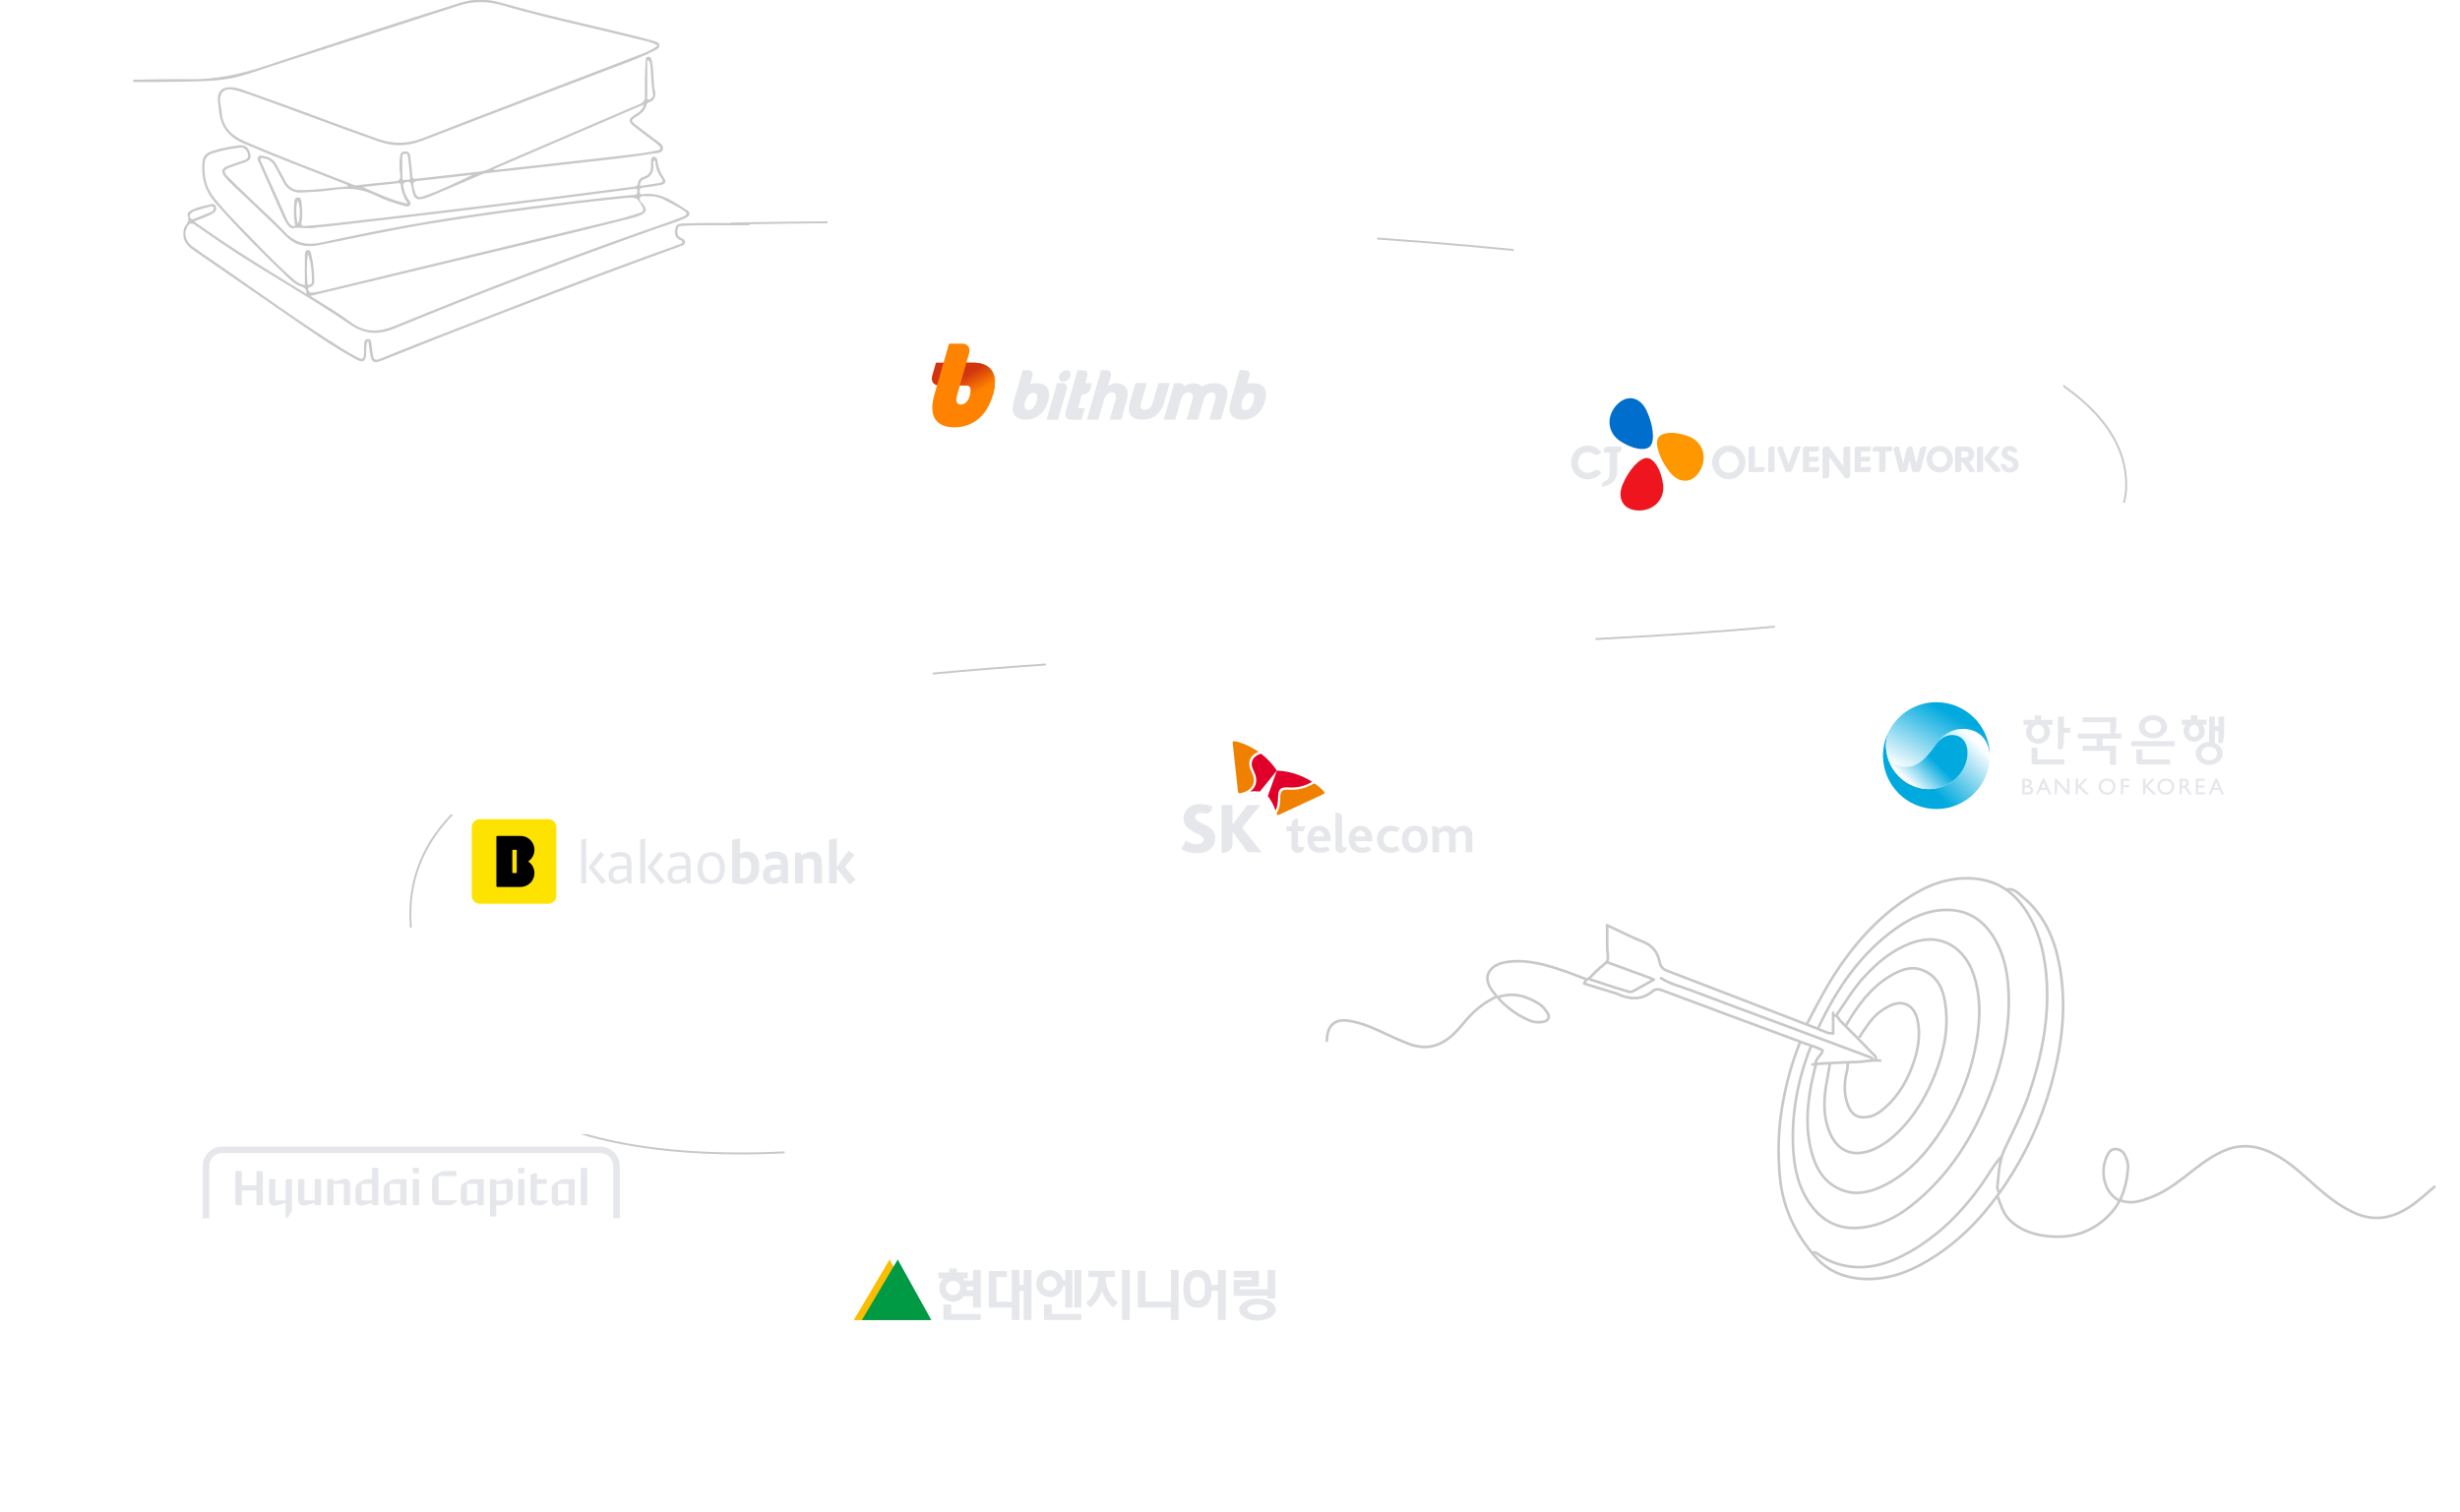 <svg width="631" height="388" viewBox="0 0 631 388" fill="none" xmlns="http://www.w3.org/2000/svg">
<g clip-path="url(#clip0_1528_15366)">
<path d="M192.619 57.476C192.016 57.959 191.468 57.781 190.969 57.787C185.743 57.856 180.515 57.662 175.289 57.941C174.648 57.975 173.933 57.869 173.798 58.847C173.675 59.74 173.665 60.511 174.606 61.003C175.097 61.261 175.775 61.471 175.714 62.175C175.648 62.927 174.893 63.06 174.343 63.265C168.58 65.397 162.783 67.443 157.036 69.62C137.396 77.058 117.766 84.519 98.288 92.379C98.083 92.461 97.878 92.546 97.671 92.621C95.922 93.243 95.337 92.931 94.992 91.092C94.776 89.949 94.67 88.788 94.463 87.251C93.729 88.599 93.987 89.667 93.928 90.683C93.809 92.743 93.158 93.179 91.342 92.206C86.97 89.856 82.842 87.105 78.754 84.301C69.007 77.616 59.307 70.859 49.566 64.163C47.814 62.959 46.721 61.524 47.075 59.299C47.136 58.911 47.189 58.483 47.389 58.161C47.928 57.29 48.68 56.614 48.154 55.328C47.878 54.656 48.744 54.039 49.472 53.715C50.897 53.082 52.42 52.782 53.922 52.417C54.496 52.279 55.105 52.234 55.355 52.97C55.578 53.627 55.45 54.23 54.852 54.608C54.257 54.982 53.619 55.296 52.971 55.572C52.003 55.987 51.009 56.343 49.794 56.816C59.158 63.547 68.815 69.429 78.586 75.359C78.621 74.306 78.278 73.815 77.308 73.536C75.923 73.14 74.841 72.153 73.818 71.175C67.324 64.953 60.963 58.605 55.041 51.827C52.585 49.018 51.689 45.767 51.883 42.125C51.987 40.18 52.63 39.316 54.472 38.731C56.67 38.035 58.922 37.567 61.211 37.298C62.898 37.099 63.794 37.793 64.211 39.55C64.573 41.075 63.414 41.426 62.372 41.812C61.213 42.242 60.017 42.577 58.863 43.026C57.433 43.582 57.279 44.124 58.372 45.233C60.485 47.378 62.68 49.44 64.844 51.532C67.582 54.18 70.453 56.705 73.034 59.498C75.694 62.377 78.793 63.007 82.438 62.215C92.163 60.105 101.916 58.132 111.74 56.537C120.039 55.192 128.366 54.031 136.705 52.962C144.607 51.95 152.515 50.963 160.444 50.187C161.148 50.118 161.855 50.036 162.559 50.014C163.219 49.993 163.508 49.751 163.469 49.044C163.421 48.199 162.857 48.436 162.421 48.492C156.757 49.217 151.101 49.98 145.436 50.698C136.526 51.825 127.617 52.952 118.699 54.028C108.46 55.264 98.216 56.45 87.974 57.648C85.38 57.952 82.778 58.191 80.186 58.51C78.565 58.709 76.951 58.236 75.322 58.547C74.474 58.709 73.961 58.031 73.546 57.377C72.691 56.024 72.111 54.538 71.465 53.085C69.793 49.329 68.119 45.573 66.457 41.812C66.232 41.299 65.838 40.701 66.263 40.196C66.731 39.643 67.406 39.991 67.999 40.103C69.363 40.355 70.32 41.15 70.971 42.335C71.76 43.771 72.515 45.222 73.315 46.652C74.062 47.986 75.176 48.747 76.749 48.768C80.915 48.824 85.019 48.149 89.407 47.811C88.83 47.213 88.269 47.115 87.78 46.923C79.341 43.617 70.875 40.39 62.534 36.836C58.505 35.119 56.468 32.354 56.136 28.125C56.065 27.2 55.889 26.278 55.876 25.353C55.855 23.538 56.886 22.488 58.723 22.381C60.315 22.288 61.766 22.876 63.223 23.381C74.458 27.277 85.548 31.584 96.754 35.565C100.789 36.998 104.465 36.982 108.441 35.438C127.064 28.195 145.745 21.098 164.399 13.929C165.861 13.368 167.347 12.802 168.673 11.661C167.169 10.771 165.632 10.527 164.149 10.157C152.355 7.212 140.436 4.74 128.76 1.356C124.911 0.24 121.346 0.253 117.606 1.47C101.679 6.662 85.734 11.797 69.785 16.93C65.708 18.243 61.705 19.843 57.417 20.404C53.412 20.927 49.374 20.895 45.347 20.981C41.937 21.052 38.527 21.028 35.114 21.026C34.758 21.026 34.314 21.228 34 20.688C34.383 20.279 34.888 20.438 35.324 20.433C39.752 20.38 44.183 20.25 48.611 20.319C55.203 20.425 61.482 19.091 67.728 17.031C84.476 11.505 101.222 5.971 118.058 0.716C121.655 -0.406 125.049 -0.316 128.706 0.737C139.456 3.831 150.409 6.154 161.27 8.828C163.415 9.357 165.56 9.902 167.687 10.505C168.288 10.675 169.096 10.84 169.128 11.669C169.157 12.398 168.463 12.674 167.926 12.956C164.707 14.649 161.284 15.861 157.897 17.156C141.38 23.468 124.836 29.718 108.346 36.1C104.563 37.564 101.023 37.676 97.155 36.318C86.143 32.447 75.248 28.258 64.251 24.354C62.795 23.838 61.314 23.362 59.807 23.035C57.582 22.552 56.267 23.766 56.471 26.01C56.551 26.889 56.801 27.756 56.857 28.633C57.106 32.554 59.331 34.749 62.819 36.272C71.984 40.273 81.364 43.718 90.656 47.396C91.387 47.686 92.055 47.455 92.743 47.388C95.563 47.115 98.375 46.766 101.196 46.522C102.309 46.423 102.796 46.094 102.634 44.85C102.44 43.364 102.402 41.849 102.58 40.342C102.676 39.529 102.852 38.853 103.872 38.832C104.959 38.808 105.193 39.544 105.289 40.39C105.467 41.974 105.643 43.558 105.775 45.145C105.826 45.759 106.001 45.953 106.674 45.873C112.256 45.214 117.846 44.608 123.43 43.965C124.82 43.805 126.001 43.037 127.253 42.5C139.53 37.243 151.784 31.934 164.069 26.695C165.09 26.259 165.465 25.747 165.435 24.662C165.361 21.741 165.39 18.814 165.616 15.896C165.659 15.354 165.489 14.572 166.313 14.561C167.009 14.551 167.129 15.263 167.248 15.829C167.626 17.616 167.554 19.444 167.748 21.246C167.804 21.775 167.761 22.326 167.899 22.831C168.338 24.444 168.136 25.73 166.342 26.329C166.063 26.422 165.893 26.608 165.832 26.887C165.473 28.46 164.308 29.303 163.017 30.061C161.898 30.72 161.858 31.052 162.916 31.889C164.649 33.264 166.469 34.529 168.208 35.895C169.021 36.535 170.31 37.163 170.053 38.276C169.781 39.451 168.319 39.263 167.323 39.43C160.38 40.602 153.368 41.23 146.38 42.04C139.126 42.88 131.862 43.659 124.602 44.459C123.879 44.539 123.263 44.895 122.617 45.169C118.752 46.812 114.89 48.465 111.028 50.113C110.661 50.27 110.289 50.413 109.917 50.549C106.785 51.705 106.137 51.343 105.584 48.026C105.43 47.107 105.308 46.4 104.056 46.758C103.468 46.926 103.373 47.157 103.444 47.662C103.617 48.906 103.984 50.07 104.71 51.115C105.021 51.564 105.611 52.053 105.177 52.635C104.733 53.231 104.045 52.914 103.452 52.758C100.97 52.093 98.514 51.261 96.238 50.118C92.618 48.297 88.942 48.167 85.056 48.784C82.528 49.182 79.945 49.249 77.382 49.401C75.224 49.528 73.632 48.587 72.619 46.665C71.917 45.334 71.2 44.013 70.487 42.689C69.884 41.57 68.996 40.836 67.707 40.661C67.414 40.621 67.074 40.368 66.848 40.685C66.646 40.969 66.885 41.28 67.01 41.554C69.217 46.477 71.42 51.399 73.645 56.314C73.935 56.955 74.267 57.633 74.966 57.917C75.346 58.071 75.811 58.246 75.644 57.367C75.306 55.626 75.354 53.842 75.482 52.072C75.527 51.453 75.559 50.676 76.34 50.631C77.249 50.578 77.292 51.461 77.356 52.077C77.512 53.664 77.701 55.283 77.353 56.843C77.122 57.872 77.531 58.026 78.307 57.965C80.556 57.789 82.81 57.63 85.051 57.375C93.934 56.362 102.817 55.341 111.692 54.275C121.36 53.114 131.022 51.915 140.684 50.703C147.884 49.799 155.077 48.845 162.278 47.931C162.966 47.843 163.548 47.819 163.673 46.907C163.782 46.107 164.391 45.544 165.143 45.331C166.621 44.911 167.014 43.861 166.993 42.5C166.988 42.147 166.988 41.791 167.004 41.437C167.028 40.964 166.932 40.358 167.565 40.246C168.21 40.132 168.551 40.616 168.62 41.187C168.827 42.894 169.433 44.409 170.427 45.823C171.036 46.689 170.494 47.269 169.603 47.439C168.086 47.729 166.555 47.976 165.018 48.151C164.306 48.231 164.003 48.433 164.043 49.196C164.088 50.028 164.649 49.836 165.079 49.786C169.47 49.252 172.764 51.724 176.15 53.869C177.219 54.547 177.07 55.341 175.834 55.937C173.436 57.09 170.863 57.776 168.367 58.666C145.838 66.707 123.436 75.088 101.331 84.237C97.02 86.023 93.532 85.816 89.689 83.19C78.982 75.869 67.555 69.671 56.811 62.401C54.576 60.889 52.354 59.35 50.14 57.805C49.122 57.096 48.553 57.21 47.976 58.305C47.139 59.895 47.612 61.947 49.241 63.137C51.458 64.756 53.747 66.271 56.006 67.832C66.497 75.072 76.805 82.584 87.624 89.34C88.937 90.162 90.276 90.941 91.645 91.666C93.006 92.389 93.301 92.182 93.357 90.595C93.386 89.798 93.357 88.998 93.424 88.205C93.471 87.626 93.618 86.999 94.372 86.975C95.202 86.948 95.18 87.61 95.252 88.189C95.377 89.2 95.521 90.204 95.664 91.212C95.813 92.259 96.323 92.522 97.331 92.113C101.509 90.417 105.69 88.732 109.895 87.102C131.003 78.926 152.055 70.599 173.383 63.01C173.551 62.951 173.71 62.88 173.877 62.816C174.287 62.659 174.895 62.587 174.975 62.18C175.079 61.66 174.409 61.633 174.066 61.404C173.053 60.721 173.032 59.751 173.221 58.688C173.391 57.723 174.005 57.393 174.906 57.353C180.663 57.098 186.421 57.255 192.178 57.25C192.284 57.25 192.388 57.353 192.635 57.481L192.619 57.476ZM78.193 73.126C78.193 72.616 78.193 72.177 78.193 71.741C78.19 69.66 78.166 67.579 78.195 65.5C78.203 64.942 78.235 64.214 78.974 64.161C79.647 64.113 79.729 64.804 79.854 65.304C80.423 67.592 80.622 69.923 80.604 72.278C80.598 72.945 80.274 73.363 79.684 73.597C79.306 73.746 78.889 73.82 79.078 74.397C79.237 74.886 79.546 75.146 80.061 75.069C80.848 74.952 81.64 74.857 82.411 74.671C107.628 68.586 132.845 62.497 158.057 56.386C160.072 55.897 162.057 55.28 164.035 54.648C164.619 54.461 165.374 54.19 164.84 53.231C163.37 50.586 163.383 50.578 160.332 50.815C159.715 50.862 159.099 50.934 158.482 50.998C150.779 51.782 143.097 52.752 135.418 53.744C126.556 54.889 117.713 56.152 108.896 57.619C99.779 59.137 90.755 61.139 81.688 62.917C78.591 63.525 75.769 63.047 73.379 60.633C69.956 57.173 66.365 53.877 62.864 50.493C61.112 48.802 59.222 47.25 57.675 45.358C56.62 44.063 56.811 43.223 58.345 42.593C59.65 42.056 61.022 41.69 62.346 41.192C63.029 40.935 63.845 40.725 63.611 39.656C63.356 38.486 62.558 37.726 61.556 37.859C59.188 38.17 56.849 38.627 54.56 39.337C53.239 39.746 52.559 40.592 52.489 41.929C52.33 45.007 52.776 47.917 54.746 50.453C56.678 52.941 58.824 55.238 61.011 57.497C65.509 62.138 69.932 66.859 74.748 71.175C75.724 72.05 76.728 72.927 78.193 73.132V73.126ZM79.623 75.933C82.977 78.089 86.531 80.09 89.763 82.52C93.522 85.348 97.052 85.348 101.352 83.575C124.563 74.022 148.031 65.131 171.738 56.878C172.947 56.458 174.143 55.998 175.334 55.525C176.24 55.166 176.416 54.711 175.491 54.097C173.901 53.045 172.19 52.218 170.515 51.32C169.146 50.586 167.705 50.262 166.172 50.36C165.483 50.403 164.508 50.1 164.178 50.708C163.769 51.466 164.678 52.005 165.124 52.582C165.959 53.661 165.829 54.411 164.627 55.044C163.564 55.604 162.392 55.87 161.238 56.168C145.662 60.176 129.993 63.789 114.364 67.571C102.785 70.373 91.201 73.145 79.626 75.93L79.623 75.933ZM165.154 26.815C152.185 32.4 139.464 37.878 126.452 43.481C126.904 43.569 126.989 43.606 127.066 43.598C138.012 42.367 148.964 41.155 159.904 39.89C162.801 39.555 165.704 39.218 168.561 38.601C169.465 38.407 169.728 38.045 168.957 37.344C168.662 37.075 168.375 36.799 168.059 36.557C166.228 35.167 164.351 33.827 162.559 32.386C161.05 31.174 161.135 30.528 162.751 29.505C163.71 28.896 164.763 28.37 165.154 26.812V26.815ZM121.232 44.845C116.931 45.331 112.636 45.844 108.33 46.293C105.69 46.57 105.666 46.551 106.424 49.113C106.448 49.199 106.49 49.278 106.512 49.363C106.775 50.437 107.357 50.788 108.463 50.408C112.849 48.898 117.006 46.859 121.232 44.845ZM93.091 47.981C96.831 49.685 100.523 51.386 104.601 52.274C103.606 50.775 102.977 49.214 102.801 47.481C102.745 46.928 102.323 46.982 101.895 47.029C98.96 47.356 96.026 47.665 93.091 47.981ZM164.178 47.697C165.914 47.434 167.522 47.192 169.13 46.947C170.143 46.793 170.132 46.285 169.598 45.597C168.763 44.523 168.274 43.319 168.163 41.953C168.139 41.663 168.12 41.301 167.814 41.078C167.474 41.474 167.57 41.846 167.583 42.181C167.655 43.981 167.19 45.405 165.233 45.966C164.537 46.166 164.197 46.748 164.178 47.697ZM103.176 42.917C103.176 42.917 103.194 42.917 103.205 42.917C103.205 43.795 103.205 44.675 103.205 45.552C103.205 46.174 103.559 46.33 104.066 46.142C104.478 45.99 105.284 46.397 105.199 45.469C105.039 43.72 104.845 41.977 104.64 40.233C104.587 39.789 104.43 39.34 103.824 39.425C103.338 39.491 103.189 39.85 103.184 40.281C103.173 41.158 103.181 42.038 103.181 42.915L103.176 42.917ZM166.459 15.532C166.315 15.537 166.172 15.545 166.026 15.55C166.026 18.596 166.023 21.64 166.031 24.686C166.031 24.973 165.845 25.358 166.185 25.531C166.565 25.723 166.828 25.35 167.113 25.17C167.628 24.843 167.527 24.324 167.445 23.851C167.115 21.975 167.052 20.077 166.94 18.179C166.887 17.281 166.887 16.356 166.456 15.532H166.459ZM54.821 53.568C54.839 52.803 54.326 52.904 53.909 53.013C52.63 53.345 51.354 53.701 50.094 54.095C49.592 54.252 49.111 54.515 48.824 54.998C48.627 55.328 48.619 55.658 48.882 55.977C49.103 56.242 49.332 56.346 49.682 56.2C51.147 55.591 52.628 55.014 54.087 54.395C54.446 54.243 54.797 54.01 54.821 53.571V53.568ZM78.982 65.15C78.653 67.547 78.671 69.915 78.836 72.286C78.857 72.587 78.727 73.113 79.269 73.078C79.681 73.052 80.008 72.741 80.008 72.276C80.016 69.854 79.796 67.459 78.98 65.15H78.982ZM76.447 57.452C77.127 55.865 77.029 52.505 76.319 51.442C75.87 52.728 75.915 56.237 76.447 57.452Z" fill="#C8C8C7"/>
</g>
<g clip-path="url(#clip1_1528_15366)">
<path d="M471.228 260.189C473.436 257.019 475.403 253.682 478.028 250.798C481.511 246.974 485.363 243.746 490.309 241.936C498.244 239.029 504.14 243.511 506.328 250.308C507.985 255.451 507.985 260.7 507.187 265.983C505.705 275.817 501.887 284.706 496.086 292.723C492.602 297.536 488.41 301.694 482.97 304.295C479.821 305.801 476.429 306.688 472.939 305.501C468.378 303.951 466.013 300.361 464.775 295.971C463.119 290.102 463.446 284.171 464.591 278.254C464.925 276.536 465.375 274.842 465.774 273.138" stroke="#C8C8C7" stroke-width="0.682" stroke-linecap="round" stroke-linejoin="round"/>
<path d="M466.456 263.596C471.207 253.54 477.308 244.539 486.569 238.039C490.254 235.452 494.276 233.594 498.836 233.464C504.13 233.311 508.213 235.554 511.131 240.063C513.868 244.297 514.907 248.983 515.18 253.885C515.681 262.842 513.95 271.435 510.78 279.793C506.342 291.487 499.948 301.825 489.947 309.576C486.419 312.31 482.469 314.331 477.881 314.924C471.609 315.739 467.038 313.257 463.736 308.076C461.288 304.235 460.32 299.913 460.01 295.465C459.41 286.859 460.852 278.521 463.736 270.416C463.94 269.84 464.186 269.277 464.414 268.712" stroke="#C8C8C7" stroke-width="0.682" stroke-linecap="round" stroke-linejoin="round"/>
<path d="M473.611 262.916C476.492 258.045 479.757 253.491 484.703 250.499C487.668 248.706 490.76 247.475 494.243 249.432C497.096 251.034 498.255 253.665 498.807 256.614C500.031 263.148 498.766 269.46 496.39 275.504C494.4 280.569 491.741 285.306 487.954 289.356C485.671 291.796 483.176 293.892 480.077 295.096C475.06 297.045 470.956 295.218 469.034 289.833C467.773 286.298 467.773 282.614 468.338 278.936C468.635 276.996 469.013 275.071 469.354 273.141" stroke="#C8C8C7" stroke-width="0.682" stroke-linecap="round" stroke-linejoin="round"/>
<path d="M543.83 307.909C546.567 309.088 549.124 308.175 551.67 307.224C556.081 305.578 559.598 302.534 563.252 299.718C565.594 297.915 568.021 296.262 570.761 295.134C575.574 293.147 580.097 294.197 584.381 296.681C588.328 298.968 591.526 302.234 594.965 305.175C597.722 307.534 600.582 309.685 603.963 311.205C609.107 313.519 613.688 312.541 618.132 309.61C620.399 308.113 622.372 306.246 624.441 304.5" stroke="#C8C8C7" stroke-width="0.682" stroke-linecap="round" stroke-linejoin="round"/>
<path d="M515.03 228.148C516.673 227.992 517.702 229.215 518.745 230.067C524.117 234.461 526.83 240.405 528.149 247.069C530.29 257.888 528.94 268.461 525.954 278.942C523.422 287.835 519.546 296.134 514.451 303.773C509.634 310.989 503.833 317.41 496.461 322.233C491.259 325.635 485.727 328.103 479.411 328.161C474.176 328.208 469.332 326.589 465.842 322.68C460.607 316.817 457.287 309.952 456.544 301.946C455.961 295.647 456.138 289.413 457.256 283.196C458.224 277.827 459.635 272.582 461.687 267.517" stroke="#C8C8C7" stroke-width="0.682" stroke-linecap="round" stroke-linejoin="round"/>
<path d="M463.558 262.575C466.241 257.452 468.865 252.318 472.199 247.543C477.427 240.055 483.645 233.633 491.542 229.059C496.515 226.179 502.01 224.703 507.869 225.606C512.787 226.363 516.485 229.038 519.297 233.088C522.617 237.866 524.114 243.238 524.754 248.941C525.965 259.684 523.994 269.998 520.64 280.125C518.957 285.214 516.499 289.969 514.209 294.802C513.026 297.294 512.722 300.068 512.515 302.798C512.443 303.736 512.058 304.758 512.644 305.692" stroke="#C8C8C7" stroke-width="0.682" stroke-linecap="round" stroke-linejoin="round"/>
<path d="M407.657 250.987C408.908 249.794 410.05 248.454 411.444 247.459C412.422 246.757 412.535 245.949 412.409 245.025C412.075 242.574 412.381 240.137 412.208 237.387C415.432 238.886 418.305 240.393 421.308 241.569C423.861 242.568 425.225 244.33 425.712 246.896C425.94 248.096 426.646 248.703 427.76 249.129C438.964 253.417 450.151 257.746 461.341 262.064C463.839 263.029 466.352 263.966 468.83 264.989C469.262 265.166 469.644 265.03 470.203 265.193V259.849" stroke="#C8C8C7" stroke-width="0.682" stroke-linecap="round" stroke-linejoin="round"/>
<path d="M477.025 265.984C478.59 263.667 480.008 261.219 482.315 259.518C483.01 259.004 483.76 258.55 484.527 258.155C488.024 256.355 491.007 257.831 491.856 261.724C492.643 265.337 492.08 268.875 490.959 272.276C489.487 276.752 487.247 280.832 483.675 284.053C482.373 285.225 480.935 286.282 479.23 286.558C476.343 287.028 474.609 285.944 473.651 282.505C472.932 279.928 473.129 277.28 473.773 274.673C473.91 274.124 473.9 273.538 473.954 272.972" stroke="#C8C8C7" stroke-width="0.682" stroke-linecap="round" stroke-linejoin="round"/>
<path d="M412.258 246.895C415.837 248.2 419.416 249.505 422.995 250.818C423.353 250.951 423.7 251.114 424.229 251.339C422.347 252.348 420.687 253.381 418.939 254.291C418.059 254.748 417.432 254.322 416.877 254.161C413.666 253.248 410.509 252.14 407.401 251.118C406.787 251.291 406.699 251.796 406.331 252.345C408.751 253.098 411.099 253.831 413.451 254.56C413.846 254.683 414.272 254.734 414.641 254.911C417.902 256.466 421.042 256.728 424.031 254.236C424.863 253.541 425.851 253.896 426.744 254.23C432.201 256.261 437.648 258.327 443.108 260.355C449.864 262.867 456.633 265.341 463.382 267.87C464.763 268.389 466.228 268.716 467.523 269.52C467.285 270.836 465.707 271.385 465.771 272.799" stroke="#C8C8C7" stroke-width="0.682" stroke-linecap="round" stroke-linejoin="round"/>
<path d="M426.063 250.986C428.374 252.466 431.049 253.072 433.572 254.03C441.786 257.159 450.038 260.186 458.273 263.257C465.431 265.926 472.589 268.595 479.743 271.27C479.931 271.338 480.087 271.492 480.258 271.604" stroke="#C8C8C7" stroke-width="0.682" stroke-linecap="round" stroke-linejoin="round"/>
<path d="M513.152 297C511.165 299.185 509.812 301.82 508.098 304.199C503.152 311.074 497.293 316.943 489.947 321.153C484.892 324.05 479.459 325.904 473.44 324.783C470.901 324.309 468.569 323.344 466.466 321.862C466.078 321.589 465.781 321.248 465.26 321.367" stroke="#C8C8C7" stroke-width="0.682" stroke-linecap="round" stroke-linejoin="round"/>
<path d="M383.461 255.93C380.138 257.487 377.551 259.873 375.233 262.709C373.638 264.662 371.855 266.547 369.49 267.696C366.776 269.012 363.975 268.804 361.326 267.808C357.952 266.54 354.748 264.829 351.411 263.459C349.724 262.767 347.931 262.235 346.134 261.929C342.371 261.288 340.388 263.108 340.347 267.007" stroke="#C8C8C7" stroke-width="0.682" stroke-linecap="round" stroke-linejoin="round"/>
<path d="M512.471 307.224C513.262 309.188 513.76 311.26 515.348 312.869C518.33 315.885 522.104 316.946 526.109 317.245C532.009 317.689 537.162 315.848 541.266 311.478C544.446 308.094 545.574 303.884 545.861 299.385C545.922 298.431 545.53 297.534 545.183 296.662C544.733 295.523 543.802 294.852 542.633 294.821C541.495 294.794 540.867 295.656 540.411 296.655C538.822 300.114 539.316 305.547 543.321 307.899C543.407 307.95 543.546 307.906 543.659 307.906" stroke="#C8C8C7" stroke-width="0.682" stroke-linecap="round" stroke-linejoin="round"/>
<path d="M384.484 255.759C388.278 254.562 391.673 255.575 394.88 257.634C395.688 258.152 396.216 258.895 396.786 259.655C397.808 261.028 397.069 262.048 395.559 262.218C394.529 262.334 393.486 262.3 392.491 261.894C388.438 260.234 385.187 257.524 382.647 254.024C381.679 252.688 381.055 250.83 381.989 249.324C383.138 247.466 385.258 246.941 387.375 246.723C392.392 246.215 397.052 247.691 401.687 249.29C403.354 249.862 404.983 250.53 406.633 251.157" stroke="#C8C8C7" stroke-width="0.682" stroke-linecap="round" stroke-linejoin="round"/>
<path d="M470.544 260.531C471.441 260.552 471.574 261.448 472.054 261.919C474.832 264.649 477.535 267.457 480.259 270.245C480.678 270.675 481.302 271.002 481.114 271.776" stroke="#C8C8C7" stroke-width="0.682" stroke-linecap="round" stroke-linejoin="round"/>
<path d="M482.305 272.118C480.239 271.866 478.225 272.445 476.169 272.486C472.645 272.558 469.124 272.796 465.603 272.977C465.375 272.987 465.15 273.086 464.921 273.141" stroke="#C8C8C7" stroke-width="0.682" stroke-linecap="round" stroke-linejoin="round"/>
</g>
<g filter="url(#filter0_bdd_1528_15366)">
<rect x="269" y="142" width="141" height="53" rx="5.252" fill="url(#paint0_linear_1528_15366)"/>
<rect x="269.328" y="142.328" width="140.343" height="52.343" rx="4.924" stroke="url(#paint1_linear_1528_15366)" stroke-width="0.657"/>
<g clip-path="url(#clip2_1528_15366)">
<path d="M375.426 173.706C373.964 173.706 373.212 174.668 373.095 174.814C372.726 174.118 372.049 173.706 371.158 173.706C369.873 173.706 369.139 174.452 369.02 174.575C368.967 174.375 368.703 173.828 367.872 173.828C367.633 173.828 367.279 173.905 367.253 173.91C367.287 174.067 367.444 174.827 367.444 175.876V180.497H369.134V175.786C369.168 175.757 369.801 175.117 370.561 175.117C371.321 175.117 371.7 175.685 371.7 176.461V180.497H373.398V175.786C373.433 175.754 374.052 175.117 374.825 175.117C375.598 175.117 375.954 175.685 375.954 176.461V180.497H377.66V176.195C377.66 174.686 376.802 173.703 375.423 173.703L375.426 173.706Z" fill="#E5E7EB"/>
<path d="M356.875 179.277C355.724 179.277 354.906 178.368 354.906 177.181C354.906 175.858 355.838 175.071 356.875 175.071C357.435 175.071 357.669 175.241 358.038 175.241C358.434 175.241 358.644 175.05 358.841 174.667C358.95 174.457 359.014 174.335 359.014 174.335C358.928 174.282 358.073 173.7 356.617 173.7C354.483 173.7 353.208 175.228 353.208 177.178C353.208 179.306 354.667 180.643 356.617 180.643C358.03 180.643 358.886 180.066 359.037 179.957L358.45 178.799C358.32 178.881 357.717 179.272 356.872 179.272L356.875 179.277Z" fill="#E5E7EB"/>
<path d="M338.321 173.705C336.7 173.705 335.332 175.023 335.332 177.183C335.332 179.343 336.658 180.648 338.64 180.648C340.215 180.648 341.031 179.959 341.129 179.896C341.129 179.896 340.975 179.646 340.933 179.577C340.712 179.216 340.46 179.099 340.181 179.099C339.623 179.099 339.551 179.33 338.796 179.33C337.5 179.33 337.051 178.317 337.019 177.643H341.36V177.14C341.36 175.071 340.167 173.705 338.321 173.705ZM337.016 176.442C337.016 175.682 337.55 174.978 338.297 174.978C339.134 174.978 339.593 175.703 339.607 176.442H337.016Z" fill="#E5E7EB"/>
<path d="M344.255 178.629V171.707C344.255 170.926 343.735 170.32 342.924 170.32H342.563V179.306C342.563 180.132 343.076 180.648 343.966 180.648C345.063 180.648 345.392 179.867 345.392 179.131C345.347 179.155 345.114 179.25 344.88 179.25C344.489 179.25 344.255 179.022 344.255 178.629Z" fill="#E5E7EB"/>
<path d="M332.94 178.393V175.102H334.356L334.847 173.829H332.94V171.839C332.94 171.839 332.788 171.839 332.783 171.839C332.028 171.839 331.25 172.158 331.25 173.813V173.829H329.998V175.102H331.25V178.978C331.25 180.075 331.898 180.647 332.82 180.647C333.564 180.647 334.526 180.421 334.526 178.946C334.467 178.981 334.106 179.214 333.71 179.214C333.16 179.214 332.942 178.88 332.942 178.393H332.94Z" fill="#E5E7EB"/>
<path d="M348.937 173.705C347.316 173.705 345.948 175.023 345.948 177.183C345.948 179.343 347.274 180.648 349.256 180.648C350.831 180.648 351.647 179.959 351.745 179.896C351.745 179.896 351.591 179.646 351.549 179.577C351.328 179.216 351.076 179.099 350.797 179.099C350.239 179.099 350.167 179.33 349.412 179.33C348.116 179.33 347.667 178.317 347.635 177.643H351.976V177.14C351.976 175.071 350.783 173.705 348.937 173.705ZM347.63 176.442C347.63 175.682 348.164 174.978 348.91 174.978C349.747 174.978 350.207 175.703 350.22 176.442H347.63Z" fill="#E5E7EB"/>
<path d="M362.914 180.647C360.841 180.647 359.595 179.279 359.595 177.177C359.595 175.076 360.825 173.702 362.914 173.702C365.002 173.702 366.235 175.084 366.235 177.177C366.235 179.157 365.1 180.647 362.914 180.647ZM362.914 179.345C363.952 179.345 364.55 178.453 364.55 177.18C364.55 175.907 363.966 175.007 362.914 175.007C361.861 175.007 361.28 175.891 361.28 177.18C361.28 178.469 361.864 179.345 362.914 179.345Z" fill="#E5E7EB"/>
<path d="M308.404 173.101C307.381 172.623 306.544 172.237 306.544 171.456C306.544 170.858 307.023 170.425 307.966 170.425C308.314 170.425 308.595 170.465 308.89 170.521C309.045 170.548 309.207 170.569 309.342 170.569C310.166 170.569 310.631 170.077 310.942 169.145L311.069 168.765C310.936 168.712 309.592 168.119 307.836 168.119C305.043 168.119 303.569 169.91 303.569 171.767C303.569 172.705 303.861 173.383 304.32 173.919C304.913 174.607 305.755 175.059 306.547 175.442C307.697 176.005 308.736 176.422 308.736 177.262C308.736 178.003 307.968 178.425 306.943 178.425C305.537 178.425 304.31 177.623 304.153 177.525L303 179.687C303.205 179.804 304.692 180.748 307.137 180.748C309.743 180.748 311.717 179.252 311.717 176.953C311.717 174.655 309.887 173.818 308.407 173.101H308.404Z" fill="#E5E7EB"/>
<path d="M318.598 174.169L323.325 168.371H319.956L316.186 173.374H316.13V168.371H313.354V180.651H313.518C314.719 180.651 316.149 180.096 316.149 178.09V175.271H316.204L320.049 180.497H323.583L318.598 174.169Z" fill="#E5E7EB"/>
<path d="M323.482 155.222C322.505 155.405 321.057 156.292 321.059 157.863C321.062 159.287 322.228 160.15 322.231 162.018C322.236 163.424 321.463 164.369 320.626 164.893C320.964 164.864 321.335 164.842 321.742 164.842C322.598 164.842 323.113 164.922 323.145 164.927L327.531 159.547C326.315 157.725 324.89 156.308 323.482 155.222Z" fill="#E1002A"/>
<path d="M327.166 169.753C327.718 168.894 327.787 167.523 327.835 166.129C327.886 164.827 328.159 163.849 329.9 163.841C330.285 163.841 330.651 163.891 331.318 163.891C333.869 163.881 335.535 163.001 336.568 162.425C334.453 161.075 331.363 159.699 327.532 159.542C327.282 160.246 325.34 165.645 325.194 166.083C325.215 166.11 325.555 166.49 325.981 167.234C326.608 168.254 326.942 169.12 327.166 169.753Z" fill="#E1002A"/>
<path d="M317.905 165.338C317.685 165.338 317.573 165.192 317.544 164.937C317.515 164.684 316.42 154.649 316.256 153.129C316.232 152.909 316.176 152.5 316.176 152.356C316.173 152.122 316.327 152 316.505 152C317.026 152 319.858 152.662 322.863 154.769C321.997 155.013 320.432 155.914 320.438 157.779C320.443 159.429 321.625 160.337 321.63 161.993C321.641 164.687 318.543 165.338 317.903 165.338H317.905Z" fill="#F08000"/>
<path d="M327.419 170.466C327.467 170.59 327.509 170.697 327.554 170.768C327.623 170.885 327.714 170.939 327.825 170.939C327.894 170.939 327.982 170.915 328.075 170.872C328.306 170.766 337.465 166.501 338.846 165.866C339.046 165.771 339.425 165.601 339.55 165.526C339.681 165.452 339.739 165.346 339.739 165.234C339.739 165.173 339.72 165.112 339.686 165.053C339.513 164.774 338.628 163.834 337.146 162.806C335.969 163.454 334.133 164.456 331.402 164.466C330.732 164.466 330.581 164.421 330.124 164.424C328.79 164.429 328.458 164.998 328.407 166.167C328.399 166.387 328.397 166.685 328.383 167.012C328.341 168.056 328.219 169.498 327.419 170.463V170.466Z" fill="#F08000"/>
</g>
</g>
<g filter="url(#filter1_bdd_1528_15366)">
<rect x="213" y="35" width="141" height="53" rx="5.252" fill="url(#paint2_linear_1528_15366)"/>
<rect x="213.328" y="35.328" width="140.343" height="52.343" rx="4.924" stroke="url(#paint3_linear_1528_15366)" stroke-width="0.657"/>
<g clip-path="url(#clip3_1528_15366)">
<path d="M295.644 65.216C295.351 66.24 294.75 66.972 293.677 66.972C292.603 66.972 292.423 66.24 292.717 65.216L294.172 60.141H291.244L289.789 65.216C289.002 67.96 290.119 69.51 292.949 69.51C295.779 69.51 297.785 67.96 298.572 65.216L300.027 60.141H297.1L295.644 65.216Z" fill="#E5E7EB"/>
<path d="M311.445 60.143C310.234 60.143 309.185 60.443 308.307 60.983C307.713 60.37 306.834 60.145 306.074 60.145C305.5 60.145 304.753 60.295 303.881 60.883C303.83 60.917 303.789 60.955 303.742 60.99C303.654 60.487 303.25 60.137 302.66 60.137H301.196L298.508 69.512H301.436L302.893 64.431C303.23 63.255 304.036 62.485 304.817 62.485C305.793 62.485 306.18 63.189 305.824 64.431L305.822 64.437L304.367 69.512H307.292H307.295L308.75 64.437C309.044 63.413 309.7 62.484 310.774 62.484C311.847 62.484 311.971 63.413 311.678 64.437L310.223 69.512H313.15L314.606 64.437C315.393 61.692 314.275 60.143 311.445 60.143V60.143Z" fill="#E5E7EB"/>
<path d="M278.892 58.296C279.124 57.487 278.657 56.832 277.848 56.832H276.384L273.306 67.567C272.997 68.645 273.62 69.519 274.698 69.519H277.43L278.269 66.591H276.773C276.643 66.591 276.549 66.467 276.585 66.342L277.522 63.078H277.814C278.622 63.078 279.466 62.423 279.698 61.614L280.117 60.15H278.362L278.893 58.296H278.892Z" fill="#E5E7EB"/>
<path d="M286.363 60.144C285.797 60.144 285.062 60.292 284.206 60.86L284.943 58.288C285.175 57.48 284.707 56.824 283.899 56.824H282.435L278.797 69.511H281.725L283.182 64.43C283.519 63.254 284.325 62.484 285.106 62.484C286.082 62.484 286.469 63.188 286.113 64.43L284.656 69.511H287.58L289.037 64.43C289.998 61.079 287.926 60.144 286.363 60.144Z" fill="#E5E7EB"/>
<path d="M265.773 60.142C265.239 60.142 264.732 60.205 264.256 60.326L264.841 58.288C265.072 57.48 264.605 56.824 263.796 56.824H262.333L260.038 64.827C259.198 67.755 260.256 69.511 263.086 69.511C265.917 69.511 267.982 67.755 268.821 64.827C269.661 61.899 268.603 60.142 265.773 60.142ZM263.799 67.025C262.725 67.025 262.617 66.041 262.965 64.827C263.314 63.612 263.986 62.628 265.06 62.628C266.133 62.628 266.241 63.612 265.893 64.827C265.545 66.041 264.872 67.025 263.799 67.025H263.799Z" fill="#E5E7EB"/>
<path d="M321.406 60.142C320.872 60.142 320.365 60.205 319.889 60.326L320.473 58.288C320.705 57.48 320.238 56.824 319.429 56.824H317.965L315.671 64.827C314.831 67.755 315.889 69.511 318.719 69.511C321.55 69.511 323.615 67.755 324.454 64.827C325.294 61.899 324.236 60.142 321.406 60.142ZM319.432 67.025C318.358 67.025 318.25 66.041 318.598 64.827C318.947 63.612 319.619 62.628 320.693 62.628C321.766 62.628 321.874 63.612 321.526 64.827C321.178 66.041 320.505 67.025 319.432 67.025H319.432Z" fill="#E5E7EB"/>
<path d="M272.601 60.141H271.138L268.449 69.516H271.377L273.646 61.605C273.878 60.796 273.41 60.141 272.601 60.141V60.141Z" fill="#E5E7EB"/>
<path d="M273.556 56.832C272.748 56.832 271.905 57.488 271.673 58.296C271.441 59.104 271.908 59.76 272.717 59.76C273.525 59.76 274.369 59.104 274.601 58.296C274.832 57.487 274.365 56.832 273.556 56.832Z" fill="#E5E7EB"/>
<path d="M241.132 60.734H240.839C239.492 60.734 238.713 59.642 239.099 58.295L240.078 54.879H242.811L241.132 60.735L241.132 60.734Z" fill="#D1350F"/>
<path d="M249.546 54.88H247.887L246.208 60.736H247.867C248.941 60.736 249.293 61.549 248.827 63.175C248.361 64.802 247.542 65.615 246.468 65.615C245.395 65.615 245.042 64.802 245.509 63.175L248.587 52.44C248.973 51.092 248.194 50 246.847 50H243.431L239.653 63.175C238.067 68.706 240.202 71.471 244.789 71.471C249.376 71.471 253.097 68.706 254.682 63.175C256.268 57.645 254.133 54.88 249.546 54.88V54.88Z" fill="#FF8200"/>
<path d="M254.677 63.175C256.263 57.644 254.128 54.879 249.541 54.879H247.882L246.203 60.735H247.862C248.936 60.735 249.288 61.548 248.822 63.175" fill="url(#paint4_linear_1528_15366)"/>
</g>
</g>
<g filter="url(#filter2_bdd_1528_15366)">
<rect x="389" y="52" width="141" height="53" rx="5.252" fill="url(#paint5_linear_1528_15366)"/>
<rect x="389.328" y="52.328" width="140.343" height="52.343" rx="4.924" stroke="url(#paint6_linear_1528_15366)" stroke-width="0.657"/>
<g clip-path="url(#clip4_1528_15366)">
<path d="M433.234 73.823C429.741 72.446 426.215 72.594 425.32 74.206C424.418 75.829 425.733 79.677 428.213 82.87C430.697 86.062 434.204 85.956 436.138 82.472C438.042 78.995 436.714 75.195 433.23 73.823" fill="#FF9700"/>
<path d="M415.479 74.931C418.577 77.047 422.047 77.688 423.275 76.315C424.515 74.931 424.087 70.893 422.376 67.23C420.666 63.567 417.223 62.892 414.562 65.861C411.934 68.826 412.385 72.827 415.475 74.935" fill="#006ECD"/>
<path d="M426.579 86.07C426.083 82.351 424.24 79.34 422.397 79.344C420.539 79.344 417.816 82.366 416.235 86.086C414.654 89.805 416.451 92.82 420.44 92.816C424.403 92.79 427.076 89.779 426.583 86.07" fill="#EF151E"/>
<path d="M412.443 76.398C411.81 76.398 411.385 76.789 411.385 77.369V77.953H412.887C412.887 77.953 412.936 82.905 412.879 83.425C412.822 83.944 412.69 84.79 411.765 85.23C410.965 85.612 410.949 85.973 410.896 86.295C410.832 86.712 410.908 86.765 411.211 86.689C412.402 86.397 413.672 85.92 414.316 84.74C414.665 84.1 414.806 83.406 414.806 82.355V77.953C415.443 77.945 415.901 77.54 415.901 76.982V76.398H412.447H412.443Z" fill="#E5E7EB"/>
<path d="M410.773 83.074C410.773 83.074 409.567 84.8 407.232 84.8C404.896 84.8 403 82.953 403 80.507C403 78.062 404.816 76.154 407.232 76.154C409.647 76.154 410.743 77.88 410.743 77.88C410.743 77.88 410.098 78.566 409.484 78.566C409.184 78.566 408.957 78.426 408.699 78.266C408.35 78.05 407.956 77.808 407.235 77.808C405.863 77.808 404.748 79.017 404.748 80.507C404.748 81.998 405.863 83.15 407.235 83.15C408.051 83.15 408.434 82.915 408.771 82.71C409.01 82.562 409.238 82.426 409.567 82.426C410.261 82.426 410.781 83.078 410.781 83.078L410.773 83.074Z" fill="#E5E7EB"/>
<path d="M514.932 78.199C514.822 77.808 515.129 77.482 515.516 77.482C515.815 77.482 516.035 77.679 516.179 77.782C516.706 78.157 517.408 77.782 517.51 77.717C517.503 77.486 516.972 76.242 515.523 76.242C514.503 76.242 513.4 76.872 513.4 78.093C513.4 79.014 514.166 79.514 514.738 79.814C515.356 80.136 516.031 80.155 516.278 80.698C516.547 81.289 516.047 82.017 515.281 81.854C514.932 81.778 514.719 81.513 514.572 81.285C514.348 80.948 514.018 80.872 513.715 80.842C513.442 80.815 513.188 80.861 513.188 80.861C513.214 81.702 513.828 83.09 515.512 83.09C516.596 83.09 517.787 82.294 517.795 81.103C517.81 78.946 515.171 79.063 514.928 78.195L514.932 78.199Z" fill="#E5E7EB"/>
<path d="M507.062 77.03V82.956H508.041C508.382 82.956 508.678 82.653 508.678 82.319V76.393H507.7C507.358 76.393 507.062 76.696 507.062 77.03Z" fill="#E5E7EB"/>
<path d="M513.004 82.152L510.638 79.562L512.997 76.389C512.997 76.389 512.162 76.389 511.67 76.389C511.177 76.389 511.063 76.616 510.957 76.73L509.144 79.115C509.102 79.164 509.004 79.267 509.004 79.479C509.004 79.574 509.004 79.646 509.004 79.646C509.004 79.797 509.053 79.919 509.148 80.01L511.749 82.956C511.749 82.956 512.109 82.956 512.659 82.956C513.209 82.956 513.247 82.391 513.004 82.152Z" fill="#E5E7EB"/>
<path d="M454.223 76.389C453.882 76.389 453.586 76.692 453.586 77.026V82.956H454.56C454.902 82.956 455.197 82.653 455.197 82.319V76.389H454.223Z" fill="#E5E7EB"/>
<path d="M465.984 77.693C466.329 77.693 466.621 77.405 466.621 77.056V76.389H463.098C462.757 76.389 462.461 76.692 462.461 77.026V82.956H465.984C466.329 82.956 466.621 82.656 466.621 82.308V81.648C466.621 81.648 464.869 81.648 464.668 81.648C464.152 81.648 464.069 81.898 464.069 81.898V80.298C464.069 80.298 465.775 80.298 465.832 80.298C466.177 80.298 466.469 80.01 466.469 79.661V78.99C466.469 78.99 464.869 78.99 464.672 78.99C464.156 78.99 464.072 79.24 464.072 79.24V77.693C464.072 77.693 465.87 77.693 465.987 77.693H465.984Z" fill="#E5E7EB"/>
<path d="M479.245 77.693C479.59 77.693 479.882 77.405 479.882 77.056V76.389H476.36C476.019 76.389 475.723 76.692 475.723 77.026V82.956H479.245C479.59 82.956 479.882 82.656 479.882 82.308V81.648C479.882 81.648 478.131 81.648 477.93 81.648C477.414 81.648 477.331 81.898 477.331 81.898V80.298C477.331 80.298 479.037 80.298 479.094 80.298C479.439 80.298 479.731 80.01 479.731 79.661V78.99C479.731 78.99 478.131 78.99 477.933 78.99C477.418 78.99 477.334 79.24 477.334 79.24V77.693C477.334 77.693 479.132 77.693 479.249 77.693H479.245Z" fill="#E5E7EB"/>
<path d="M450.734 81.648C450.218 81.648 450.135 81.898 450.135 81.898V76.389H449.149C448.808 76.389 448.512 76.692 448.512 77.026V82.956H452.035C452.38 82.956 452.672 82.656 452.672 82.308V81.648C452.672 81.648 450.935 81.648 450.734 81.648Z" fill="#E5E7EB"/>
<path d="M497.527 76.238C495.657 76.238 494.141 77.77 494.141 79.662C494.141 81.554 495.657 83.086 497.527 83.086C499.396 83.086 500.913 81.554 500.913 79.662C500.913 77.77 499.396 76.238 497.527 76.238ZM497.527 81.683C496.469 81.683 495.608 80.777 495.608 79.662C495.608 78.547 496.465 77.641 497.527 77.641C498.588 77.641 499.445 78.547 499.445 79.662C499.445 80.777 498.588 81.683 497.527 81.683Z" fill="#E5E7EB"/>
<path d="M480.961 76.389C480.62 76.389 480.324 76.76 480.324 77.094V77.689H482.034V82.956H483.016C483.358 82.956 483.653 82.653 483.653 82.319C483.653 82.213 483.65 77.689 483.65 77.689C483.65 77.689 484.696 77.689 484.734 77.689C485.079 77.689 485.371 77.401 485.371 77.052V76.389H480.965H480.961Z" fill="#E5E7EB"/>
<path d="M460.19 76.939C460.099 77.189 458.788 80.761 458.788 80.761L457.172 76.389H456.706C455.891 76.389 455.849 77.045 455.91 77.204C455.97 77.363 458.063 82.956 458.063 82.956H458.886C459.478 82.956 459.641 82.592 459.72 82.41C459.8 82.232 461.976 76.389 461.976 76.389H461.078C460.532 76.389 460.281 76.688 460.19 76.939Z" fill="#E5E7EB"/>
<path d="M493.347 76.389C492.855 76.389 492.574 76.684 492.51 76.939C492.445 77.192 491.55 80.742 491.55 80.742L490.462 76.389H489.92C489.465 76.389 489.154 76.639 489.074 76.976C488.995 77.314 488.179 80.742 488.179 80.742L487.061 76.389H486.579C485.802 76.389 485.658 76.984 485.726 77.204C485.775 77.367 487.212 82.956 487.212 82.956H488.411C488.968 82.956 489.12 82.592 489.199 82.41C489.233 82.334 489.503 81.242 489.798 79.995C490.178 81.466 490.564 82.956 490.564 82.956H491.835C492.392 82.956 492.544 82.592 492.623 82.41C492.699 82.232 494.22 76.389 494.22 76.389H493.351H493.347Z" fill="#E5E7EB"/>
<path d="M506.414 82.315C506.376 82.262 505.804 81.416 505.102 80.381C505.849 80.097 506.403 79.308 506.403 78.406C506.403 77.34 505.493 76.381 504.446 76.381H502.137C501.796 76.381 501.5 76.684 501.5 77.018V82.948H502.459C502.801 82.948 503.096 82.645 503.096 82.311V80.495H503.54L505.205 82.948H506.209C506.551 82.948 506.642 82.645 506.414 82.311V82.315ZM503.096 79.452V77.685C503.096 77.685 503.896 77.685 504.26 77.685C504.624 77.685 504.962 77.996 504.962 78.417C504.962 78.838 504.621 79.194 504.26 79.194C503.9 79.194 503.813 79.202 503.699 79.202C503.184 79.202 503.1 79.452 503.1 79.452H503.096Z" fill="#E5E7EB"/>
<path d="M473.453 76.389C473.058 76.389 472.827 76.791 472.827 77.181V81.424L469.077 76.389H468.216C467.822 76.389 467.484 76.764 467.484 77.181V84.537H468.493C468.887 84.537 469.225 84.15 469.225 83.745V79.085L473.297 84.537H473.858C474.253 84.537 474.59 84.162 474.59 83.745V76.389H473.456H473.453Z" fill="#E5E7EB"/>
<path d="M443.449 76.141C441.087 76.141 439.172 78.078 439.172 80.467C439.172 82.856 441.087 84.793 443.449 84.793C445.811 84.793 447.726 82.856 447.726 80.467C447.726 78.078 445.811 76.141 443.449 76.141ZM443.449 83.133C442.05 83.133 440.916 81.938 440.916 80.463C440.916 78.988 442.05 77.794 443.449 77.794C444.848 77.794 445.982 78.988 445.982 80.463C445.982 81.938 444.848 83.133 443.449 83.133Z" fill="#E5E7EB"/>
</g>
</g>
<g filter="url(#filter3_bdd_1528_15366)">
<rect x="99" y="156" width="141" height="53" rx="5.252" fill="url(#paint7_linear_1528_15366)"/>
<rect x="99.328" y="156.328" width="140.343" height="52.343" rx="4.924" stroke="url(#paint8_linear_1528_15366)" stroke-width="0.657"/>
<g clip-path="url(#clip5_1528_15366)">
<path d="M140.662 193.699H123.038C121.913 193.699 121 192.786 121 191.661V174.038C121 172.911 121.911 172 123.038 172H140.662C141.787 172 142.7 172.911 142.7 174.038V191.662C142.7 192.787 141.787 193.7 140.662 193.7" fill="#FFE300"/>
<path d="M132.543 185.834H131.419V179.866H132.543V185.834ZM135.481 182.851C136.45 182.212 137.091 181.115 137.091 179.868C137.091 177.896 135.492 176.297 133.52 176.297H127.534C127.42 176.297 127.328 176.389 127.328 176.503V189.199C127.328 189.313 127.42 189.407 127.534 189.407H133.52C135.492 189.407 137.091 187.808 137.091 185.836C137.091 184.589 136.451 183.49 135.481 182.853" fill="black"/>
<path d="M154.009 180.359L154.999 181.094L152.404 184.335L155.404 187.92L154.413 188.7L150.917 184.394L154.009 180.358V180.359ZM150.363 188.49H149.102V177.268L150.363 176.982V188.49Z" fill="#E5E7EB"/>
<path d="M160.776 186.688V184.798H159.365C157.939 184.798 157.294 185.277 157.294 186.298C157.294 187.123 157.744 187.589 158.555 187.589C159.29 187.589 160.249 187.199 160.776 186.688ZM159.2 183.913H160.776V183.268C160.776 182.022 160.221 181.527 159.169 181.527C158.435 181.527 157.61 181.752 156.964 182.052L156.589 181.166C157.385 180.716 158.344 180.445 159.199 180.445C161.076 180.445 161.99 181.347 161.99 183.327V188.489H161.06L160.91 187.618C160.13 188.248 159.124 188.607 158.328 188.607C156.933 188.607 156.094 187.768 156.094 186.357C156.094 184.752 157.174 183.911 159.199 183.911" fill="#E5E7EB"/>
<path d="M169.14 180.359L170.129 181.094L167.533 184.335L170.534 187.92L169.545 188.7L166.049 184.394L169.14 180.358V180.359ZM165.494 188.49H164.234V177.268L165.494 176.982V188.49Z" fill="#E5E7EB"/>
<path d="M175.907 186.688V184.798H174.497C173.072 184.798 172.427 185.277 172.427 186.298C172.427 187.123 172.877 187.589 173.686 187.589C174.421 187.589 175.382 187.199 175.907 186.688ZM174.332 183.913H175.907V183.268C175.907 182.022 175.352 181.527 174.302 181.527C173.568 181.527 172.742 181.752 172.097 182.052L171.72 181.166C172.516 180.716 173.475 180.445 174.332 180.445C176.207 180.445 177.123 181.347 177.123 183.327V188.489H176.193L176.043 187.618C175.263 188.248 174.258 188.607 173.463 188.607C172.067 188.607 171.227 187.768 171.227 186.357C171.227 184.752 172.308 183.911 174.332 183.911" fill="#E5E7EB"/>
<path d="M180.228 184.561C180.228 186.557 181.038 187.607 182.433 187.607C183.829 187.607 184.638 186.557 184.638 184.561C184.638 182.566 183.827 181.486 182.433 181.486C181.039 181.486 180.228 182.567 180.228 184.561ZM185.943 184.561C185.943 187.187 184.638 188.641 182.432 188.641C180.225 188.641 178.922 187.187 178.922 184.561C178.922 181.936 180.258 180.451 182.432 180.451C184.606 180.451 185.943 181.922 185.943 184.561Z" fill="#E5E7EB"/>
<path d="M189.827 182.145V187.155C190.143 187.2 190.352 187.2 190.546 187.2C191.807 187.2 192.708 186.405 192.708 184.379C192.708 182.849 192.332 181.963 190.907 181.963C190.457 181.963 190.066 182.068 189.827 182.145ZM187.818 188.25V177.297L189.827 176.938V180.854C190.307 180.554 190.937 180.343 191.628 180.343C193.758 180.343 194.748 181.799 194.748 184.334C194.748 187.08 193.248 188.714 190.757 188.714C189.601 188.714 188.371 188.489 187.816 188.25" fill="#E5E7EB"/>
<path d="M200.251 186.514V184.969H199.171C198.091 184.969 197.521 185.405 197.521 186.199C197.521 186.769 197.85 187.144 198.51 187.144C199.169 187.144 199.89 186.828 200.251 186.514ZM198.99 183.678H200.251V183.407C200.251 182.537 199.98 182.043 198.796 182.043C198.06 182.043 197.385 182.193 196.664 182.568L196.109 181.188C196.875 180.663 198 180.348 199.035 180.348C201.06 180.348 202.126 181.338 202.126 183.393V188.496H200.715L200.49 187.821C199.68 188.45 198.81 188.705 198.103 188.705C196.558 188.705 195.703 187.789 195.703 186.214C195.703 184.548 196.842 183.679 198.988 183.679" fill="#E5E7EB"/>
<path d="M203.93 180.584H205.355L205.655 181.378C206.36 180.748 207.335 180.344 208.176 180.344C209.946 180.344 210.831 181.439 210.831 183.419V188.49H208.821V183.358C208.821 182.474 208.491 182.099 207.426 182.099C207.005 182.099 206.405 182.219 205.941 182.399V188.49H203.931V180.584H203.93Z" fill="#E5E7EB"/>
<path d="M216.743 184.289L219.473 187.559L217.957 188.76L214.642 184.693V188.489H212.633V177.297L214.642 176.938V184.214L217.673 180.102L219.173 181.152L216.743 184.287V184.289Z" fill="#E5E7EB"/>
</g>
</g>
<g filter="url(#filter4_bdd_1528_15366)">
<rect x="34" y="238" width="141" height="53" rx="5.252" fill="url(#paint9_linear_1528_15366)"/>
<rect x="34.328" y="238.328" width="140.343" height="52.343" rx="4.924" stroke="url(#paint10_linear_1528_15366)" stroke-width="0.657"/>
<g clip-path="url(#clip6_1528_15366)">
<path d="M57.023 256C54.255 256 52 258.254 52 261.023V274.418H53.674V261.023C53.674 259.173 55.173 257.674 57.022 257.674H153.949C155.798 257.674 157.298 259.173 157.298 261.023V274.418H158.971V261.023C158.971 258.254 156.719 256 153.949 256H57.023Z" fill="#E5E7EB"/>
<path d="M67.425 270.881C67.425 271.012 67.342 271.06 67.199 271.06H65.957C65.813 271.06 65.767 271.012 65.767 270.868V267.491C65.767 267.334 65.659 267.252 65.506 267.252H62.245C62.103 267.252 62.019 267.335 62.019 267.491V270.868C62.019 271.012 61.935 271.06 61.805 271.06H60.538C60.419 271.06 60.371 271.012 60.371 270.881V262.489C60.371 262.356 60.42 262.285 60.538 262.285H61.805C61.935 262.285 62.019 262.356 62.019 262.489V265.735C62.019 265.889 62.103 265.962 62.245 265.962H65.506C65.66 265.962 65.767 265.891 65.767 265.735V262.489C65.767 262.356 65.813 262.285 65.957 262.285H67.199C67.344 262.285 67.425 262.356 67.425 262.489V270.881Z" fill="#E5E7EB"/>
<path d="M70.42 271.181C69.5 271.181 69.023 270.441 69.023 269.808V264.591C69.023 264.435 69.083 264.363 69.227 264.363H70.42C70.54 264.363 70.624 264.435 70.624 264.591V269.629C70.624 269.773 70.683 269.844 70.849 269.844H73.033C73.177 269.844 73.273 269.771 73.273 269.629V264.591C73.273 264.435 73.332 264.363 73.476 264.363H74.671C74.801 264.363 74.885 264.435 74.885 264.591V272.196C74.885 272.386 74.825 272.564 74.74 272.743L73.928 274.069C73.858 274.188 73.749 274.26 73.629 274.26H73.475C73.331 274.26 73.271 274.176 73.271 274.046V270.681C73.271 270.536 73.189 270.477 73.057 270.514L70.765 271.157C70.656 271.181 70.525 271.181 70.417 271.181H70.42Z" fill="#E5E7EB"/>
<path d="M77.857 271.168C77.128 271.168 76.484 270.572 76.484 269.795V264.591C76.484 264.435 76.544 264.363 76.688 264.363H77.893C77.998 264.363 78.083 264.435 78.083 264.591V269.629C78.083 269.773 78.154 269.832 78.322 269.832H80.508C80.649 269.832 80.747 269.773 80.747 269.629V264.591C80.747 264.435 80.793 264.363 80.937 264.363H82.13C82.261 264.363 82.346 264.435 82.346 264.591V270.883C82.346 271.013 82.261 271.061 82.13 271.061H80.937C80.793 271.061 80.747 271.013 80.747 270.869V270.679C80.747 270.523 80.65 270.464 80.518 270.513L78.227 271.132C78.107 271.168 77.975 271.168 77.856 271.168H77.857Z" fill="#E5E7EB"/>
<path d="M89.808 265.653V270.883C89.808 271.013 89.723 271.061 89.593 271.061H88.4C88.255 271.061 88.208 271.013 88.208 270.869V265.831C88.208 265.677 88.113 265.593 87.972 265.593H85.786C85.62 265.593 85.547 265.677 85.547 265.831V270.869C85.547 271.013 85.462 271.061 85.354 271.061H84.149C84.008 271.061 83.945 271.013 83.945 270.883V264.591C83.945 264.435 84.006 264.363 84.149 264.363H85.354C85.462 264.363 85.547 264.435 85.547 264.591V264.794C85.547 264.925 85.606 264.984 85.786 264.938L88.067 264.317C88.186 264.293 88.293 264.258 88.411 264.258C89.2 264.258 89.809 264.914 89.809 265.654L89.808 265.653Z" fill="#E5E7EB"/>
<path d="M91.172 269.796V266.787C91.172 266.142 91.447 265.654 92.017 265.342L93.284 264.602C93.547 264.434 93.809 264.363 94.12 264.363H95.218C95.374 264.363 95.443 264.303 95.443 264.159V261.688C95.443 261.558 95.504 261.461 95.623 261.461H96.841C96.986 261.461 97.045 261.558 97.045 261.688V270.88C97.045 271.011 96.986 271.059 96.841 271.059H95.623C95.504 271.059 95.443 271.011 95.443 270.867V270.677C95.443 270.521 95.374 270.461 95.218 270.51L92.915 271.13C92.784 271.166 92.675 271.166 92.557 271.166C91.934 271.189 91.172 270.617 91.172 269.793V269.796ZM95.445 269.629V265.845C95.445 265.679 95.375 265.594 95.207 265.594H92.998C92.831 265.594 92.772 265.677 92.772 265.845V269.629C92.772 269.773 92.831 269.833 92.998 269.833H95.207C95.374 269.833 95.445 269.773 95.445 269.629Z" fill="#E5E7EB"/>
<path d="M99.787 271.169C99.034 271.169 98.402 270.562 98.402 269.797V266.788C98.402 266.143 98.677 265.654 99.237 265.342L100.515 264.602C100.778 264.435 101.039 264.363 101.338 264.363H104.073C104.204 264.363 104.277 264.435 104.277 264.591V270.883C104.277 271.013 104.206 271.061 104.073 271.061H102.855C102.724 271.061 102.677 271.013 102.677 270.869V270.679C102.677 270.523 102.592 270.464 102.438 270.513L100.145 271.132C100.014 271.168 99.906 271.168 99.787 271.168V271.169ZM102.677 269.63V265.846C102.677 265.68 102.592 265.595 102.438 265.595H100.227C100.06 265.595 100.001 265.678 100.001 265.846V269.63C100.001 269.774 100.06 269.834 100.227 269.834H102.438C102.592 269.834 102.677 269.774 102.677 269.63Z" fill="#E5E7EB"/>
<path d="M107.477 262.667C107.477 262.811 107.392 262.858 107.273 262.858H106.079C105.924 262.858 105.875 262.81 105.875 262.667V261.688C105.875 261.558 105.924 261.461 106.079 261.461H107.273C107.392 261.461 107.477 261.558 107.477 261.688V262.667ZM107.477 270.88C107.477 271.011 107.392 271.059 107.273 271.059H106.079C105.924 271.059 105.875 271.011 105.875 270.88V264.588C105.875 264.432 105.924 264.361 106.079 264.361H107.273C107.392 264.361 107.477 264.432 107.477 264.588V270.88Z" fill="#E5E7EB"/>
<path d="M110.823 269.347V264.823C110.823 264.155 111.109 263.642 111.694 263.296L113.089 262.52C113.342 262.364 113.639 262.293 113.914 262.293H116.875C117.016 262.293 117.087 262.364 117.087 262.508V263.379C117.087 263.51 117.016 263.571 116.875 263.571H112.731C112.587 263.571 112.527 263.654 112.527 263.81V269.563C112.527 269.719 112.587 269.79 112.731 269.79H116.992C117.123 269.79 117.207 269.851 117.207 269.968C117.207 270.099 117.145 270.207 117.016 270.279L115.991 270.852C115.716 271.007 115.43 271.066 115.142 271.066H112.563C111.716 271.066 110.82 270.457 110.82 269.347H110.823Z" fill="#E5E7EB"/>
<path d="M119.592 271.173C118.838 271.173 118.207 270.566 118.207 269.8V266.792C118.207 266.147 118.482 265.658 119.042 265.346L120.32 264.606C120.583 264.439 120.844 264.367 121.141 264.367H123.878C124.009 264.367 124.082 264.439 124.082 264.595V270.886C124.082 271.017 124.01 271.065 123.878 271.065H122.66C122.529 271.065 122.481 271.017 122.481 270.873V270.683C122.481 270.527 122.397 270.468 122.242 270.517L119.95 271.136C119.819 271.172 119.711 271.172 119.592 271.172V271.173ZM122.48 269.634V265.85C122.48 265.684 122.395 265.599 122.241 265.599H120.033C119.867 265.599 119.806 265.682 119.806 265.85V269.634C119.806 269.778 119.867 269.838 120.033 269.838H122.241C122.395 269.838 122.48 269.778 122.48 269.634Z" fill="#E5E7EB"/>
<path d="M131.546 265.661V268.681C131.546 269.314 131.273 269.791 130.725 270.125L129.423 270.865C129.171 271.021 128.885 271.069 128.611 271.069H127.513C127.346 271.069 127.284 271.164 127.284 271.32V273.731C127.284 273.887 127.202 273.97 127.08 273.97H125.875C125.734 273.97 125.672 273.887 125.672 273.731V264.598C125.672 264.442 125.733 264.371 125.875 264.371H127.08C127.201 264.371 127.284 264.442 127.284 264.598V264.802C127.284 264.933 127.345 264.992 127.513 264.946L129.792 264.325C129.922 264.301 130.053 264.266 130.162 264.266C130.841 264.266 131.545 264.815 131.545 265.662L131.546 265.661ZM129.948 269.636V265.852C129.948 265.686 129.866 265.601 129.709 265.601H127.513C127.346 265.601 127.284 265.684 127.284 265.852V269.636C127.284 269.781 127.345 269.84 127.513 269.84H129.709C129.865 269.84 129.948 269.781 129.948 269.636Z" fill="#E5E7EB"/>
<path d="M134.508 262.675C134.508 262.819 134.423 262.865 134.304 262.865H133.11C132.955 262.865 132.906 262.818 132.906 262.675V261.696C132.906 261.565 132.955 261.469 133.11 261.469H134.304C134.423 261.469 134.508 261.565 134.508 261.696V262.675ZM134.508 270.888C134.508 271.019 134.423 271.066 134.304 271.066H133.11C132.955 271.066 132.906 271.019 132.906 270.888V264.596C132.906 264.44 132.955 264.369 133.11 264.369H134.304C134.423 264.369 134.508 264.44 134.508 264.596V270.888Z" fill="#E5E7EB"/>
<path d="M137.765 271.081C136.762 271.081 136.105 270.258 136.105 269.433V263.406C136.105 263.262 136.155 263.179 136.297 263.119L137.526 262.809C137.634 262.785 137.729 262.832 137.729 262.953V264.207C137.729 264.326 137.775 264.373 137.882 264.373H140.056C140.212 264.373 140.283 264.444 140.283 264.6V265.425C140.283 265.545 140.212 265.605 140.056 265.605H137.943C137.789 265.605 137.731 265.688 137.731 265.856V269.64C137.731 269.784 137.79 269.844 137.943 269.844H140.309C140.463 269.844 140.534 269.915 140.534 270.047C140.534 270.166 140.475 270.251 140.344 270.322L139.401 270.882C139.139 271.038 138.863 271.086 138.566 271.086H137.766L137.765 271.081Z" fill="#E5E7EB"/>
<path d="M142.908 271.173C142.158 271.173 141.523 270.566 141.523 269.8V266.792C141.523 266.147 141.798 265.658 142.361 265.346L143.636 264.606C143.901 264.439 144.162 264.367 144.461 264.367H147.196C147.327 264.367 147.399 264.439 147.399 264.595V270.886C147.399 271.017 147.327 271.065 147.196 271.065H145.978C145.847 271.065 145.798 271.017 145.798 270.873V270.683C145.798 270.527 145.716 270.468 145.559 270.517L143.268 271.136C143.134 271.172 143.028 271.172 142.908 271.172V271.173ZM145.798 269.634V265.85C145.798 265.684 145.716 265.599 145.559 265.599H143.351C143.184 265.599 143.124 265.682 143.124 265.85V269.634C143.124 269.778 143.183 269.838 143.351 269.838H145.559C145.715 269.838 145.798 269.778 145.798 269.634Z" fill="#E5E7EB"/>
<path d="M150.599 270.888C150.599 271.019 150.517 271.066 150.407 271.066H149.215C149.059 271.066 149 271.019 149 270.888V261.696C149 261.565 149.059 261.469 149.215 261.469H150.407C150.515 261.469 150.599 261.565 150.599 261.696V270.888Z" fill="#E5E7EB"/>
</g>
</g>
<g filter="url(#filter5_bdd_1528_15366)">
<rect x="202" y="266" width="141" height="53" rx="5.252" fill="url(#paint11_linear_1528_15366)"/>
<rect x="202.328" y="266.328" width="140.343" height="52.343" rx="4.924" stroke="url(#paint12_linear_1528_15366)" stroke-width="0.657"/>
<g clip-path="url(#clip7_1528_15366)">
<path fill-rule="evenodd" clip-rule="evenodd" d="M219 300.529H236.8L228.176 284.996L219 300.529Z" fill="#FABE00"/>
<path fill-rule="evenodd" clip-rule="evenodd" d="M221.086 300.529H238.899L230.269 284.996L221.086 300.529Z" fill="#009944"/>
<path d="M242.316 293.377C242.352 293.413 242.359 293.413 242.316 293.377V293.377Z" fill="#E5E7EB"/>
<path d="M249.581 290.398H247.396C247.263 290.195 247.11 290.005 246.945 289.84H248.241V288.309H245.453V287.293H243.471V288.309H240.684V289.84H241.966C241.338 290.475 240.944 291.351 240.944 292.323C240.944 294.253 242.519 295.834 244.462 295.834C245.618 295.834 246.64 295.276 247.282 294.412H249.587V297.346H251.568V287.68H249.587V290.398H249.581ZM244.456 294.113C243.452 294.113 242.627 293.294 242.627 292.291C242.627 291.287 243.446 290.462 244.456 290.462C245.466 290.462 246.285 291.281 246.285 292.291C246.285 293.301 245.466 294.113 244.456 294.113ZM247.923 292.869C247.955 292.685 247.974 292.5 247.974 292.31C247.974 292.177 247.974 292.049 247.955 291.922H249.587V292.869H247.923Z" fill="#E5E7EB"/>
<path d="M243.984 296.551H241.996V300.501H251.566V298.97H243.984V296.551Z" fill="#E5E7EB"/>
<path d="M262.597 291.52H261.485V287.678H259.51V295.806H255.599V289.475H258.285V287.951H253.617V297.331H259.51V300.499H261.485V293.044H262.597V300.499H264.578V287.678H262.597V291.52Z" fill="#E5E7EB"/>
<path d="M317.848 297.834C317.848 299.397 319.95 300.667 322.541 300.667C325.132 300.667 327.24 299.397 327.24 297.834C327.24 296.272 325.132 295.002 322.541 295.002C319.95 295.002 317.848 296.272 317.848 297.834ZM319.937 297.834C319.937 297.104 321.105 296.513 322.541 296.513C323.976 296.513 325.144 297.098 325.144 297.834C325.144 298.571 323.976 299.155 322.541 299.155C321.105 299.155 319.937 298.565 319.937 297.834Z" fill="#E5E7EB"/>
<path d="M283.635 289.468C283.635 289.468 283.247 293.368 286.727 295.978L285.622 297.324C285.622 297.324 283.393 295.794 282.65 292.872C282.65 292.872 282.409 294.905 279.685 297.311L278.586 296.016C278.586 296.016 281.66 294.123 281.653 289.468H279.177V287.906H285.991V289.468H283.635Z" fill="#E5E7EB"/>
<path d="M289.767 287.682H287.785V300.503H289.767V287.682Z" fill="#E5E7EB"/>
<path d="M300.343 287.678V295.794H293.821V287.9H291.84V297.318H300.343V300.499H302.325V287.678H300.343Z" fill="#E5E7EB"/>
<path d="M325.155 292.625V287.678H327.142V295H325.155V294.282L316.461 294.289V290.262H321.078V289.557H316.461V287.9H322.894V291.92H318.08V292.625H325.155Z" fill="#E5E7EB"/>
<path d="M312.399 287.678V291.475H310.761C310.659 290.358 310.367 289.526 309.935 288.922C309.376 288.135 308.481 287.678 307.223 287.678C305.966 287.678 305.013 288.078 304.416 288.859C303.826 289.64 303.527 290.866 303.527 292.504C303.527 294.143 303.826 295.362 304.416 296.137C305.013 296.918 305.953 297.318 307.223 297.318C308.493 297.318 309.402 296.924 309.96 296.137C310.456 295.457 310.729 294.416 310.792 293.038H312.399V300.493H314.399V287.678H312.399ZM308.665 294.663C308.265 295.368 307.903 295.514 307.211 295.514C306.518 295.514 306.023 295.343 305.667 294.663C305.477 294.301 305.286 293.171 305.286 292.491C305.286 291.812 305.299 291.005 305.674 290.307C306.029 289.659 306.525 289.469 307.23 289.469C307.935 289.469 308.347 289.704 308.671 290.307C309.065 291.031 309.046 291.806 309.046 292.491C309.046 293.177 309.014 294.047 308.665 294.657V294.663Z" fill="#E5E7EB"/>
<path d="M277.371 287.678H275.555V297.318H277.371V287.678Z" fill="#E5E7EB"/>
<path d="M269.788 296.547H267.801V300.497H277.371V298.966H269.788V296.547Z" fill="#E5E7EB"/>
<path d="M273.251 287.678V290.364H272.667C272.305 288.821 270.927 287.678 269.275 287.678C267.351 287.678 265.789 289.24 265.789 291.158C265.789 293.076 267.351 294.644 269.275 294.644C270.958 294.644 272.362 293.45 272.692 291.869H273.251V297.318H275.067V287.678H273.251ZM269.282 292.968C268.285 292.968 267.485 292.155 267.485 291.164C267.485 290.173 268.291 289.361 269.282 289.361C270.273 289.361 271.079 290.173 271.079 291.164C271.079 292.155 270.273 292.968 269.282 292.968Z" fill="#E5E7EB"/>
</g>
</g>
<g filter="url(#filter6_bdd_1528_15366)">
<rect x="456" y="129" width="141" height="53" rx="5.252" fill="url(#paint13_linear_1528_15366)"/>
<rect x="456.328" y="129.328" width="140.343" height="52.343" rx="4.924" stroke="url(#paint14_linear_1528_15366)" stroke-width="0.657"/>
<path d="M496.841 152.465C498.536 150.343 500.996 149.906 502.782 150.93C505.521 152.502 505.452 158.075 501.713 161.549C500.788 162.411 497.366 165.141 492.494 164.028C487.571 162.904 484.151 158.595 483.788 153.913H483.789C483.633 152.413 483.951 150.718 484.704 149.083C483.614 151.058 482.993 153.327 483 155.742C483.022 163.312 489.176 169.43 496.747 169.408C504.317 169.386 510.435 163.232 510.413 155.663C510.413 155.612 510.409 155.562 510.408 155.512C509.997 151.693 507.861 149.067 503.804 148.85C503.684 148.843 503.563 148.84 503.44 148.84C501.317 148.84 498.775 149.815 496.841 152.466" fill="url(#paint15_linear_1528_15366)"/>
<path d="M496.659 142C491.504 142.015 487.024 144.875 484.696 149.088C483.943 150.722 483.625 152.418 483.781 153.917C484.007 156.063 485.21 157.807 487.525 158.383C490.879 159.221 493.527 157.329 496.615 152.779C496.687 152.673 496.759 152.571 496.832 152.469C498.877 149.665 501.605 148.735 503.795 148.853C507.85 149.07 509.987 151.696 510.399 155.515C510.295 148.029 504.197 142 496.699 142C496.685 142 496.672 142 496.658 142" fill="url(#paint16_linear_1528_15366)"/>
<path d="M496.826 152.475C496.752 152.576 496.679 152.679 496.608 152.784C493.521 157.336 490.872 159.226 487.519 158.388C485.203 157.811 483.999 156.068 483.775 153.922H483.773C484.137 158.606 487.558 162.913 492.479 164.038C497.351 165.151 500.773 162.419 501.699 161.559C505.438 158.084 505.506 152.51 502.767 150.939C502.157 150.59 501.469 150.41 500.76 150.41C499.391 150.41 497.942 151.077 496.827 152.475" fill="url(#paint17_linear_1528_15366)"/>
<path d="M540.478 165.18C539.609 165.18 538.957 164.526 538.957 163.652C538.957 162.777 539.591 162.133 540.478 162.133C541.366 162.133 542.006 162.77 542.006 163.652C542.006 164.533 541.351 165.18 540.478 165.18ZM540.478 161.578C539.241 161.578 538.305 162.469 538.305 163.652C538.305 164.665 539.061 165.736 540.465 165.736C541.869 165.736 542.655 164.691 542.655 163.652C542.655 162.452 541.74 161.578 540.478 161.578Z" fill="#E5E7EB"/>
<path d="M544.008 161.627V165.687H544.473L544.478 165.67C544.591 165.229 544.647 164.7 544.647 164.053V163.825H546.195V163.262H544.647V162.191H546.195V161.628H544.008" fill="#E5E7EB"/>
<path d="M520.887 164.509C520.887 164.738 520.776 165.121 520.052 165.121H519.283C519.34 164.771 519.369 164.371 519.372 163.904H520.022C520.572 163.904 520.888 164.124 520.888 164.508M519.709 163.35H519.371V162.19H519.855C520.416 162.19 520.534 162.483 520.534 162.729C520.534 163.146 520.265 163.349 519.709 163.349M520.586 163.529C520.984 163.358 521.173 163.089 521.173 162.672C521.173 162.156 520.785 161.627 519.917 161.627H518.73V165.687H520.128C521.159 165.687 521.526 165.099 521.526 164.592C521.526 164.053 521.174 163.66 520.587 163.531" fill="#E5E7EB"/>
<path d="M524.383 161.627H523.925L522.195 165.687H522.673C522.891 165.458 523.149 165.015 523.362 164.495H525.019L525.55 165.687H526.183L524.386 161.627H524.383ZM524.754 163.938H523.599L524.154 162.59L524.755 163.938" fill="#E5E7EB"/>
<path d="M530.208 161.628V164.674L527.541 161.628H527.055V165.688H527.485L527.49 165.671C527.605 165.23 527.662 164.701 527.662 164.054V162.665L530.289 165.687H530.813V161.627H530.208" fill="#E5E7EB"/>
<path d="M535.467 161.627H534.695L533.052 163.407V161.627H532.41V165.687H532.876L532.882 165.67C532.995 165.229 533.052 164.7 533.052 164.053V163.759L535.038 165.687H535.898L533.701 163.555L535.466 161.627" fill="#E5E7EB"/>
<path d="M555.542 165.18C554.672 165.18 554.016 164.526 554.016 163.652C554.016 162.777 554.658 162.133 555.542 162.133C556.426 162.133 557.072 162.77 557.072 163.652C557.072 164.533 556.413 165.18 555.542 165.18ZM555.542 161.578C554.302 161.578 553.367 162.469 553.367 163.652C553.367 164.665 554.126 165.736 555.528 165.736C556.93 165.736 557.719 164.691 557.719 163.652C557.719 162.452 556.804 161.578 555.542 161.578Z" fill="#E5E7EB"/>
<path d="M563.852 163.921H565.473V163.358H563.852V162.19H565.532V161.627H563.211V165.687H565.584V165.122H563.762C563.822 164.772 563.851 164.379 563.851 163.921" fill="#E5E7EB"/>
<path d="M568.692 161.627H568.233L566.504 165.687H566.98C567.202 165.458 567.457 165.015 567.67 164.495H569.326L569.854 165.687H570.491L568.691 161.627H568.692ZM569.063 163.938H567.907L568.466 162.59L569.063 163.938Z" fill="#E5E7EB"/>
<path d="M552.752 161.627H551.981L550.337 163.407V161.627H549.695V165.687H550.162L550.168 165.67C550.282 165.229 550.338 164.7 550.338 164.053V163.759L552.322 165.687H553.185L550.985 163.555L552.753 161.627" fill="#E5E7EB"/>
<path d="M561.66 164.836C561.376 164.371 561.15 164.002 560.798 163.758C561.219 163.577 561.453 163.226 561.453 162.769C561.453 162.067 560.942 161.627 560.114 161.627H559.082V165.687H559.549V165.67C559.666 165.229 559.725 164.7 559.725 164.053V163.947H559.922C560.194 163.947 560.424 164.003 560.966 164.853L561.499 165.687H562.221L561.661 164.837L561.66 164.836ZM560.813 162.769C560.813 162.941 560.762 163.08 560.662 163.186C560.533 163.316 560.328 163.381 560.049 163.381H559.724V162.164H560.049C560.556 162.164 560.806 162.36 560.813 162.752V162.769Z" fill="#E5E7EB"/>
<path d="M541.22 158.062H542.757V153.174H539.318V151.329H544.109V150.029H532.984V151.329H537.778V153.174H534.199V154.467H541.221V158.062H541.22Z" fill="#E5E7EB"/>
<path d="M541.29 147.133V150.471H542.225C542.225 150.471 542.826 149.575 542.826 148.009V145.84H534.199V147.133H541.29Z" fill="#E5E7EB"/>
<path d="M546.68 153.285H557.806V151.992H546.68V153.285Z" fill="#E5E7EB"/>
<path d="M549.525 156.683V154.121H547.988V157.291C547.988 157.664 548.307 157.975 548.684 157.975H556.628V156.682H549.524" fill="#E5E7EB"/>
<path d="M552.248 149.978C551.026 149.978 550.147 149.269 550.147 148.293C550.147 147.316 551.026 146.601 552.248 146.601C553.471 146.601 554.349 147.316 554.349 148.293C554.349 149.269 553.466 149.978 552.248 149.978ZM552.248 145.316C550.235 145.316 548.598 146.651 548.598 148.294C548.598 149.936 550.27 151.264 552.248 151.264C554.227 151.264 555.895 149.903 555.895 148.294C555.895 146.684 554.258 145.316 552.248 145.316Z" fill="#E5E7EB"/>
<path d="M522.619 156.681V153.672H521.086V157.291C521.086 157.663 521.406 157.974 521.781 157.974H529.51V156.681H522.619Z" fill="#E5E7EB"/>
<path d="M529.4 148.547V145.688H527.859V154.11H528.983C528.983 154.11 529.399 152.817 529.399 151.357V149.84H530.992V148.547H529.399" fill="#E5E7EB"/>
<path d="M523.576 146.523V145.379H521.93V146.523H519.039V147.823H521.402C521.402 147.823 522.687 147.443 522.75 147.425C522.761 147.431 524.096 147.823 524.096 147.823H526.461V146.523H523.576Z" fill="#E5E7EB"/>
<path d="M522.752 151.416C521.865 151.416 521.115 150.583 521.115 149.6C521.115 148.618 521.865 147.78 522.752 147.78C523.64 147.78 524.395 148.613 524.395 149.6C524.395 150.588 523.645 151.416 522.752 151.416ZM522.752 146.973C520.939 146.973 519.676 148.053 519.676 149.615C519.676 151.28 521.054 152.636 522.752 152.636C524.451 152.636 525.833 151.28 525.833 149.615C525.833 148.053 524.564 146.973 522.752 146.973Z" fill="#E5E7EB"/>
<path d="M569.04 145.689V148.15H568.106V145.689H566.652V152.551H568.106V149.393H569.04V152.502H570.084C570.084 152.502 570.493 151.383 570.493 149.747V145.688H569.04" fill="#E5E7EB"/>
<path d="M563.623 146.484V145.379H561.978V146.484H559.633V147.777H561.447C561.454 147.777 562.735 147.405 562.8 147.38C562.811 147.387 564.147 147.777 564.147 147.777H565.974V146.484H563.624" fill="#E5E7EB"/>
<path d="M562.792 150.917C562.096 150.917 561.507 150.196 561.507 149.344C561.507 148.492 562.096 147.766 562.792 147.766C563.487 147.766 564.079 148.487 564.079 149.344C564.079 150.202 563.491 150.917 562.792 150.917ZM562.792 146.926C561.189 146.926 560.07 147.92 560.07 149.356C560.07 150.903 561.289 152.159 562.792 152.159C564.294 152.159 565.514 150.903 565.514 149.356C565.514 147.92 564.395 146.926 562.792 146.926Z" fill="#E5E7EB"/>
<path d="M566.678 156.879C565.537 156.879 564.671 156.132 564.671 155.158C564.671 154.183 565.537 153.416 566.678 153.416C567.818 153.416 568.685 154.149 568.685 155.158C568.685 156.166 567.845 156.879 566.678 156.879ZM566.678 152.191C564.767 152.191 563.211 153.522 563.211 155.158C563.211 156.793 564.799 158.111 566.678 158.111C568.556 158.111 570.148 156.755 570.148 155.158C570.148 153.56 568.591 152.191 566.678 152.191Z" fill="#E5E7EB"/>
</g>
<path fill-rule="evenodd" clip-rule="evenodd" d="M212.25 56.785C208.761 56.806 205.588 56.835 202.763 56.867C197.868 56.922 194.022 56.987 191.399 57.038C190.087 57.063 189.082 57.085 188.404 57.101C188.066 57.109 187.809 57.115 187.636 57.119L187.442 57.124L187.393 57.125L187.381 57.126C187.378 57.126 187.377 57.126 187.383 57.376C187.39 57.626 187.391 57.626 187.394 57.625L187.406 57.625L187.455 57.624L187.649 57.619C187.821 57.615 188.077 57.608 188.416 57.601C189.093 57.585 190.098 57.563 191.409 57.538C194.03 57.487 197.875 57.422 202.769 57.367C205.592 57.335 208.763 57.306 212.25 57.285V56.785ZM353.25 61.449C357.614 61.756 361.989 62.085 366.363 62.436C373.676 63.023 380.987 63.674 388.25 64.395V63.893C381 63.173 373.701 62.524 366.403 61.938C362.015 61.585 357.627 61.256 353.25 60.948V61.449ZM529.854 99.733C529.654 99.589 529.453 99.445 529.25 99.302V98.692C529.553 98.903 529.851 99.115 530.146 99.327C539.97 106.414 545.633 114.698 545.633 124.373C545.633 125.981 545.437 127.523 545.055 128.999H544.537C544.931 127.522 545.133 125.981 545.133 124.373C545.133 114.922 539.608 106.769 529.854 99.733ZM455.25 160.524V161.026C440.917 162.364 425.439 163.373 409.25 164.214V163.713C425.442 162.872 440.919 161.863 455.25 160.524ZM268.25 170.238C258.391 170.91 248.695 171.678 239.25 172.574V173.076C248.694 172.18 258.389 171.412 268.25 170.739V170.238ZM116.268 208.999H115.574C108.021 216.925 104.218 226.441 105.134 237.894L105.143 237.999H105.644L105.633 237.854C104.716 226.399 108.577 216.905 116.268 208.999ZM150.637 290.999H148.856C162.423 295.101 178.169 296.485 194.684 296.138C196.86 296.092 199.05 296.016 201.25 295.912V295.412C199.046 295.516 196.853 295.592 194.673 295.638C178.843 295.97 163.755 294.709 150.637 290.999Z" fill="#C8C8C7"/>
<defs>
<filter id="filter0_bdd_1528_15366" x="235.776" y="135.355" width="207.448" height="127.754" filterUnits="userSpaceOnUse" color-interpolation-filters="sRGB">
<feFlood flood-opacity="0" result="BackgroundImageFix"/>
<feGaussianBlur in="BackgroundImageFix" stdDeviation="3.322"/>
<feComposite in2="SourceAlpha" operator="in" result="effect1_backgroundBlur_1528_15366"/>
<feColorMatrix in="SourceAlpha" type="matrix" values="0 0 0 0 0 0 0 0 0 0 0 0 0 0 0 0 0 0 127 0" result="hardAlpha"/>
<feMorphology radius="3.283" operator="dilate" in="SourceAlpha" result="effect2_dropShadow_1528_15366"/>
<feOffset dy="3.283"/>
<feGaussianBlur stdDeviation="3.283"/>
<feComposite in2="hardAlpha" operator="out"/>
<feColorMatrix type="matrix" values="0 0 0 0 0 0 0 0 0 0 0 0 0 0 0 0 0 0 0.03 0"/>
<feBlend mode="normal" in2="effect1_backgroundBlur_1528_15366" result="effect2_dropShadow_1528_15366"/>
<feColorMatrix in="SourceAlpha" type="matrix" values="0 0 0 0 0 0 0 0 0 0 0 0 0 0 0 0 0 0 127 0" result="hardAlpha"/>
<feOffset dy="34.885"/>
<feGaussianBlur stdDeviation="16.612"/>
<feComposite in2="hardAlpha" operator="out"/>
<feColorMatrix type="matrix" values="0 0 0 0 0.02 0 0 0 0 0.075 0 0 0 0 0.169 0 0 0 0.05 0"/>
<feBlend mode="normal" in2="effect2_dropShadow_1528_15366" result="effect3_dropShadow_1528_15366"/>
<feBlend mode="normal" in="SourceGraphic" in2="effect3_dropShadow_1528_15366" result="shape"/>
</filter>
<filter id="filter1_bdd_1528_15366" x="179.776" y="28.355" width="207.448" height="127.754" filterUnits="userSpaceOnUse" color-interpolation-filters="sRGB">
<feFlood flood-opacity="0" result="BackgroundImageFix"/>
<feGaussianBlur in="BackgroundImageFix" stdDeviation="3.322"/>
<feComposite in2="SourceAlpha" operator="in" result="effect1_backgroundBlur_1528_15366"/>
<feColorMatrix in="SourceAlpha" type="matrix" values="0 0 0 0 0 0 0 0 0 0 0 0 0 0 0 0 0 0 127 0" result="hardAlpha"/>
<feMorphology radius="3.283" operator="dilate" in="SourceAlpha" result="effect2_dropShadow_1528_15366"/>
<feOffset dy="3.283"/>
<feGaussianBlur stdDeviation="3.283"/>
<feComposite in2="hardAlpha" operator="out"/>
<feColorMatrix type="matrix" values="0 0 0 0 0 0 0 0 0 0 0 0 0 0 0 0 0 0 0.03 0"/>
<feBlend mode="normal" in2="effect1_backgroundBlur_1528_15366" result="effect2_dropShadow_1528_15366"/>
<feColorMatrix in="SourceAlpha" type="matrix" values="0 0 0 0 0 0 0 0 0 0 0 0 0 0 0 0 0 0 127 0" result="hardAlpha"/>
<feOffset dy="34.885"/>
<feGaussianBlur stdDeviation="16.612"/>
<feComposite in2="hardAlpha" operator="out"/>
<feColorMatrix type="matrix" values="0 0 0 0 0.02 0 0 0 0 0.075 0 0 0 0 0.169 0 0 0 0.05 0"/>
<feBlend mode="normal" in2="effect2_dropShadow_1528_15366" result="effect3_dropShadow_1528_15366"/>
<feBlend mode="normal" in="SourceGraphic" in2="effect3_dropShadow_1528_15366" result="shape"/>
</filter>
<filter id="filter2_bdd_1528_15366" x="355.776" y="45.355" width="207.448" height="127.754" filterUnits="userSpaceOnUse" color-interpolation-filters="sRGB">
<feFlood flood-opacity="0" result="BackgroundImageFix"/>
<feGaussianBlur in="BackgroundImageFix" stdDeviation="3.322"/>
<feComposite in2="SourceAlpha" operator="in" result="effect1_backgroundBlur_1528_15366"/>
<feColorMatrix in="SourceAlpha" type="matrix" values="0 0 0 0 0 0 0 0 0 0 0 0 0 0 0 0 0 0 127 0" result="hardAlpha"/>
<feMorphology radius="3.283" operator="dilate" in="SourceAlpha" result="effect2_dropShadow_1528_15366"/>
<feOffset dy="3.283"/>
<feGaussianBlur stdDeviation="3.283"/>
<feComposite in2="hardAlpha" operator="out"/>
<feColorMatrix type="matrix" values="0 0 0 0 0 0 0 0 0 0 0 0 0 0 0 0 0 0 0.03 0"/>
<feBlend mode="normal" in2="effect1_backgroundBlur_1528_15366" result="effect2_dropShadow_1528_15366"/>
<feColorMatrix in="SourceAlpha" type="matrix" values="0 0 0 0 0 0 0 0 0 0 0 0 0 0 0 0 0 0 127 0" result="hardAlpha"/>
<feOffset dy="34.885"/>
<feGaussianBlur stdDeviation="16.612"/>
<feComposite in2="hardAlpha" operator="out"/>
<feColorMatrix type="matrix" values="0 0 0 0 0.02 0 0 0 0 0.075 0 0 0 0 0.169 0 0 0 0.05 0"/>
<feBlend mode="normal" in2="effect2_dropShadow_1528_15366" result="effect3_dropShadow_1528_15366"/>
<feBlend mode="normal" in="SourceGraphic" in2="effect3_dropShadow_1528_15366" result="shape"/>
</filter>
<filter id="filter3_bdd_1528_15366" x="65.776" y="149.355" width="207.448" height="127.754" filterUnits="userSpaceOnUse" color-interpolation-filters="sRGB">
<feFlood flood-opacity="0" result="BackgroundImageFix"/>
<feGaussianBlur in="BackgroundImageFix" stdDeviation="3.322"/>
<feComposite in2="SourceAlpha" operator="in" result="effect1_backgroundBlur_1528_15366"/>
<feColorMatrix in="SourceAlpha" type="matrix" values="0 0 0 0 0 0 0 0 0 0 0 0 0 0 0 0 0 0 127 0" result="hardAlpha"/>
<feMorphology radius="3.283" operator="dilate" in="SourceAlpha" result="effect2_dropShadow_1528_15366"/>
<feOffset dy="3.283"/>
<feGaussianBlur stdDeviation="3.283"/>
<feComposite in2="hardAlpha" operator="out"/>
<feColorMatrix type="matrix" values="0 0 0 0 0 0 0 0 0 0 0 0 0 0 0 0 0 0 0.03 0"/>
<feBlend mode="normal" in2="effect1_backgroundBlur_1528_15366" result="effect2_dropShadow_1528_15366"/>
<feColorMatrix in="SourceAlpha" type="matrix" values="0 0 0 0 0 0 0 0 0 0 0 0 0 0 0 0 0 0 127 0" result="hardAlpha"/>
<feOffset dy="34.885"/>
<feGaussianBlur stdDeviation="16.612"/>
<feComposite in2="hardAlpha" operator="out"/>
<feColorMatrix type="matrix" values="0 0 0 0 0.02 0 0 0 0 0.075 0 0 0 0 0.169 0 0 0 0.05 0"/>
<feBlend mode="normal" in2="effect2_dropShadow_1528_15366" result="effect3_dropShadow_1528_15366"/>
<feBlend mode="normal" in="SourceGraphic" in2="effect3_dropShadow_1528_15366" result="shape"/>
</filter>
<filter id="filter4_bdd_1528_15366" x="0.776" y="231.355" width="207.448" height="127.754" filterUnits="userSpaceOnUse" color-interpolation-filters="sRGB">
<feFlood flood-opacity="0" result="BackgroundImageFix"/>
<feGaussianBlur in="BackgroundImageFix" stdDeviation="3.322"/>
<feComposite in2="SourceAlpha" operator="in" result="effect1_backgroundBlur_1528_15366"/>
<feColorMatrix in="SourceAlpha" type="matrix" values="0 0 0 0 0 0 0 0 0 0 0 0 0 0 0 0 0 0 127 0" result="hardAlpha"/>
<feMorphology radius="3.283" operator="dilate" in="SourceAlpha" result="effect2_dropShadow_1528_15366"/>
<feOffset dy="3.283"/>
<feGaussianBlur stdDeviation="3.283"/>
<feComposite in2="hardAlpha" operator="out"/>
<feColorMatrix type="matrix" values="0 0 0 0 0 0 0 0 0 0 0 0 0 0 0 0 0 0 0.03 0"/>
<feBlend mode="normal" in2="effect1_backgroundBlur_1528_15366" result="effect2_dropShadow_1528_15366"/>
<feColorMatrix in="SourceAlpha" type="matrix" values="0 0 0 0 0 0 0 0 0 0 0 0 0 0 0 0 0 0 127 0" result="hardAlpha"/>
<feOffset dy="34.885"/>
<feGaussianBlur stdDeviation="16.612"/>
<feComposite in2="hardAlpha" operator="out"/>
<feColorMatrix type="matrix" values="0 0 0 0 0.02 0 0 0 0 0.075 0 0 0 0 0.169 0 0 0 0.05 0"/>
<feBlend mode="normal" in2="effect2_dropShadow_1528_15366" result="effect3_dropShadow_1528_15366"/>
<feBlend mode="normal" in="SourceGraphic" in2="effect3_dropShadow_1528_15366" result="shape"/>
</filter>
<filter id="filter5_bdd_1528_15366" x="168.776" y="259.355" width="207.448" height="127.754" filterUnits="userSpaceOnUse" color-interpolation-filters="sRGB">
<feFlood flood-opacity="0" result="BackgroundImageFix"/>
<feGaussianBlur in="BackgroundImageFix" stdDeviation="3.322"/>
<feComposite in2="SourceAlpha" operator="in" result="effect1_backgroundBlur_1528_15366"/>
<feColorMatrix in="SourceAlpha" type="matrix" values="0 0 0 0 0 0 0 0 0 0 0 0 0 0 0 0 0 0 127 0" result="hardAlpha"/>
<feMorphology radius="3.283" operator="dilate" in="SourceAlpha" result="effect2_dropShadow_1528_15366"/>
<feOffset dy="3.283"/>
<feGaussianBlur stdDeviation="3.283"/>
<feComposite in2="hardAlpha" operator="out"/>
<feColorMatrix type="matrix" values="0 0 0 0 0 0 0 0 0 0 0 0 0 0 0 0 0 0 0.03 0"/>
<feBlend mode="normal" in2="effect1_backgroundBlur_1528_15366" result="effect2_dropShadow_1528_15366"/>
<feColorMatrix in="SourceAlpha" type="matrix" values="0 0 0 0 0 0 0 0 0 0 0 0 0 0 0 0 0 0 127 0" result="hardAlpha"/>
<feOffset dy="34.885"/>
<feGaussianBlur stdDeviation="16.612"/>
<feComposite in2="hardAlpha" operator="out"/>
<feColorMatrix type="matrix" values="0 0 0 0 0.02 0 0 0 0 0.075 0 0 0 0 0.169 0 0 0 0.05 0"/>
<feBlend mode="normal" in2="effect2_dropShadow_1528_15366" result="effect3_dropShadow_1528_15366"/>
<feBlend mode="normal" in="SourceGraphic" in2="effect3_dropShadow_1528_15366" result="shape"/>
</filter>
<filter id="filter6_bdd_1528_15366" x="422.776" y="122.355" width="207.448" height="127.754" filterUnits="userSpaceOnUse" color-interpolation-filters="sRGB">
<feFlood flood-opacity="0" result="BackgroundImageFix"/>
<feGaussianBlur in="BackgroundImageFix" stdDeviation="3.322"/>
<feComposite in2="SourceAlpha" operator="in" result="effect1_backgroundBlur_1528_15366"/>
<feColorMatrix in="SourceAlpha" type="matrix" values="0 0 0 0 0 0 0 0 0 0 0 0 0 0 0 0 0 0 127 0" result="hardAlpha"/>
<feMorphology radius="3.283" operator="dilate" in="SourceAlpha" result="effect2_dropShadow_1528_15366"/>
<feOffset dy="3.283"/>
<feGaussianBlur stdDeviation="3.283"/>
<feComposite in2="hardAlpha" operator="out"/>
<feColorMatrix type="matrix" values="0 0 0 0 0 0 0 0 0 0 0 0 0 0 0 0 0 0 0.03 0"/>
<feBlend mode="normal" in2="effect1_backgroundBlur_1528_15366" result="effect2_dropShadow_1528_15366"/>
<feColorMatrix in="SourceAlpha" type="matrix" values="0 0 0 0 0 0 0 0 0 0 0 0 0 0 0 0 0 0 127 0" result="hardAlpha"/>
<feOffset dy="34.885"/>
<feGaussianBlur stdDeviation="16.612"/>
<feComposite in2="hardAlpha" operator="out"/>
<feColorMatrix type="matrix" values="0 0 0 0 0.02 0 0 0 0 0.075 0 0 0 0 0.169 0 0 0 0.05 0"/>
<feBlend mode="normal" in2="effect2_dropShadow_1528_15366" result="effect3_dropShadow_1528_15366"/>
<feBlend mode="normal" in="SourceGraphic" in2="effect3_dropShadow_1528_15366" result="shape"/>
</filter>
<linearGradient id="paint0_linear_1528_15366" x1="282.086" y1="141.761" x2="396.227" y2="203.149" gradientUnits="userSpaceOnUse">
<stop stop-color="white" stop-opacity="0.3"/>
<stop offset="1" stop-color="white" stop-opacity="0.13"/>
</linearGradient>
<linearGradient id="paint1_linear_1528_15366" x1="339.374" y1="200.071" x2="298.297" y2="133.449" gradientUnits="userSpaceOnUse">
<stop stop-color="white" stop-opacity="0.56"/>
<stop offset="1" stop-color="white" stop-opacity="0.23"/>
</linearGradient>
<linearGradient id="paint2_linear_1528_15366" x1="226.086" y1="34.761" x2="340.227" y2="96.148" gradientUnits="userSpaceOnUse">
<stop stop-color="white" stop-opacity="0.3"/>
<stop offset="1" stop-color="white" stop-opacity="0.13"/>
</linearGradient>
<linearGradient id="paint3_linear_1528_15366" x1="283.374" y1="93.071" x2="242.297" y2="26.449" gradientUnits="userSpaceOnUse">
<stop stop-color="white" stop-opacity="0.56"/>
<stop offset="1" stop-color="white" stop-opacity="0.23"/>
</linearGradient>
<linearGradient id="paint4_linear_1528_15366" x1="251.99" y1="61.685" x2="249.301" y2="57.12" gradientUnits="userSpaceOnUse">
<stop stop-color="#FF8200"/>
<stop offset="1" stop-color="#D1350F"/>
</linearGradient>
<linearGradient id="paint5_linear_1528_15366" x1="402.086" y1="51.761" x2="516.227" y2="113.149" gradientUnits="userSpaceOnUse">
<stop stop-color="white" stop-opacity="0.3"/>
<stop offset="1" stop-color="white" stop-opacity="0.13"/>
</linearGradient>
<linearGradient id="paint6_linear_1528_15366" x1="459.374" y1="110.071" x2="418.297" y2="43.449" gradientUnits="userSpaceOnUse">
<stop stop-color="white" stop-opacity="0.56"/>
<stop offset="1" stop-color="white" stop-opacity="0.23"/>
</linearGradient>
<linearGradient id="paint7_linear_1528_15366" x1="112.086" y1="155.761" x2="226.227" y2="217.149" gradientUnits="userSpaceOnUse">
<stop stop-color="white" stop-opacity="0.3"/>
<stop offset="1" stop-color="white" stop-opacity="0.13"/>
</linearGradient>
<linearGradient id="paint8_linear_1528_15366" x1="169.374" y1="214.071" x2="128.297" y2="147.449" gradientUnits="userSpaceOnUse">
<stop stop-color="white" stop-opacity="0.56"/>
<stop offset="1" stop-color="white" stop-opacity="0.23"/>
</linearGradient>
<linearGradient id="paint9_linear_1528_15366" x1="47.086" y1="237.761" x2="161.227" y2="299.149" gradientUnits="userSpaceOnUse">
<stop stop-color="white" stop-opacity="0.3"/>
<stop offset="1" stop-color="white" stop-opacity="0.13"/>
</linearGradient>
<linearGradient id="paint10_linear_1528_15366" x1="104.374" y1="296.071" x2="63.297" y2="229.449" gradientUnits="userSpaceOnUse">
<stop stop-color="white" stop-opacity="0.56"/>
<stop offset="1" stop-color="white" stop-opacity="0.23"/>
</linearGradient>
<linearGradient id="paint11_linear_1528_15366" x1="215.086" y1="265.761" x2="329.227" y2="327.149" gradientUnits="userSpaceOnUse">
<stop stop-color="white" stop-opacity="0.3"/>
<stop offset="1" stop-color="white" stop-opacity="0.13"/>
</linearGradient>
<linearGradient id="paint12_linear_1528_15366" x1="272.374" y1="324.071" x2="231.297" y2="257.449" gradientUnits="userSpaceOnUse">
<stop stop-color="white" stop-opacity="0.56"/>
<stop offset="1" stop-color="white" stop-opacity="0.23"/>
</linearGradient>
<linearGradient id="paint13_linear_1528_15366" x1="469.086" y1="128.761" x2="583.227" y2="190.149" gradientUnits="userSpaceOnUse">
<stop stop-color="white" stop-opacity="0.3"/>
<stop offset="1" stop-color="white" stop-opacity="0.13"/>
</linearGradient>
<linearGradient id="paint14_linear_1528_15366" x1="526.374" y1="187.071" x2="485.297" y2="120.449" gradientUnits="userSpaceOnUse">
<stop stop-color="white" stop-opacity="0.56"/>
<stop offset="1" stop-color="white" stop-opacity="0.23"/>
</linearGradient>
<linearGradient id="paint15_linear_1528_15366" x1="505.956" y1="147.481" x2="488.005" y2="165.538" gradientUnits="userSpaceOnUse">
<stop stop-color="white"/>
<stop offset="0.1" stop-color="white"/>
<stop offset="0.76" stop-color="#00A9DE"/>
<stop offset="1" stop-color="#00A9DE"/>
</linearGradient>
<linearGradient id="paint16_linear_1528_15366" x1="491.746" y1="161.65" x2="500.877" y2="145.265" gradientUnits="userSpaceOnUse">
<stop stop-color="white"/>
<stop offset="1" stop-color="#00A9DE"/>
</linearGradient>
<linearGradient id="paint17_linear_1528_15366" x1="487.687" y1="162.243" x2="500.519" y2="149.335" gradientUnits="userSpaceOnUse">
<stop stop-color="white"/>
<stop offset="0.05" stop-color="white"/>
<stop offset="0.54" stop-color="#00A9DE"/>
<stop offset="1" stop-color="#00A9DE"/>
</linearGradient>
<clipPath id="clip0_1528_15366">
<rect width="158.619" height="93" fill="white" transform="translate(34)"/>
</clipPath>
<clipPath id="clip1_1528_15366">
<rect width="284.78" height="103.502" fill="white" transform="matrix(-1 0 0 1 624.781 225)"/>
</clipPath>
<clipPath id="clip2_1528_15366">
<rect width="74.662" height="38.264" fill="white" transform="translate(303 152)"/>
</clipPath>
<clipPath id="clip3_1528_15366">
<rect width="85.73" height="21.471" fill="white" transform="translate(239 50)"/>
</clipPath>
<clipPath id="clip4_1528_15366">
<rect width="114.793" height="28.818" fill="white" transform="translate(403 64)"/>
</clipPath>
<clipPath id="clip5_1528_15366">
<rect width="98.477" height="21.699" fill="white" transform="translate(121 172)"/>
</clipPath>
<clipPath id="clip6_1528_15366">
<rect width="106.971" height="18.417" fill="white" transform="translate(52 256)"/>
</clipPath>
<clipPath id="clip7_1528_15366">
<rect width="108.238" height="15.673" fill="white" transform="translate(219 285)"/>
</clipPath>
</defs>
</svg>
